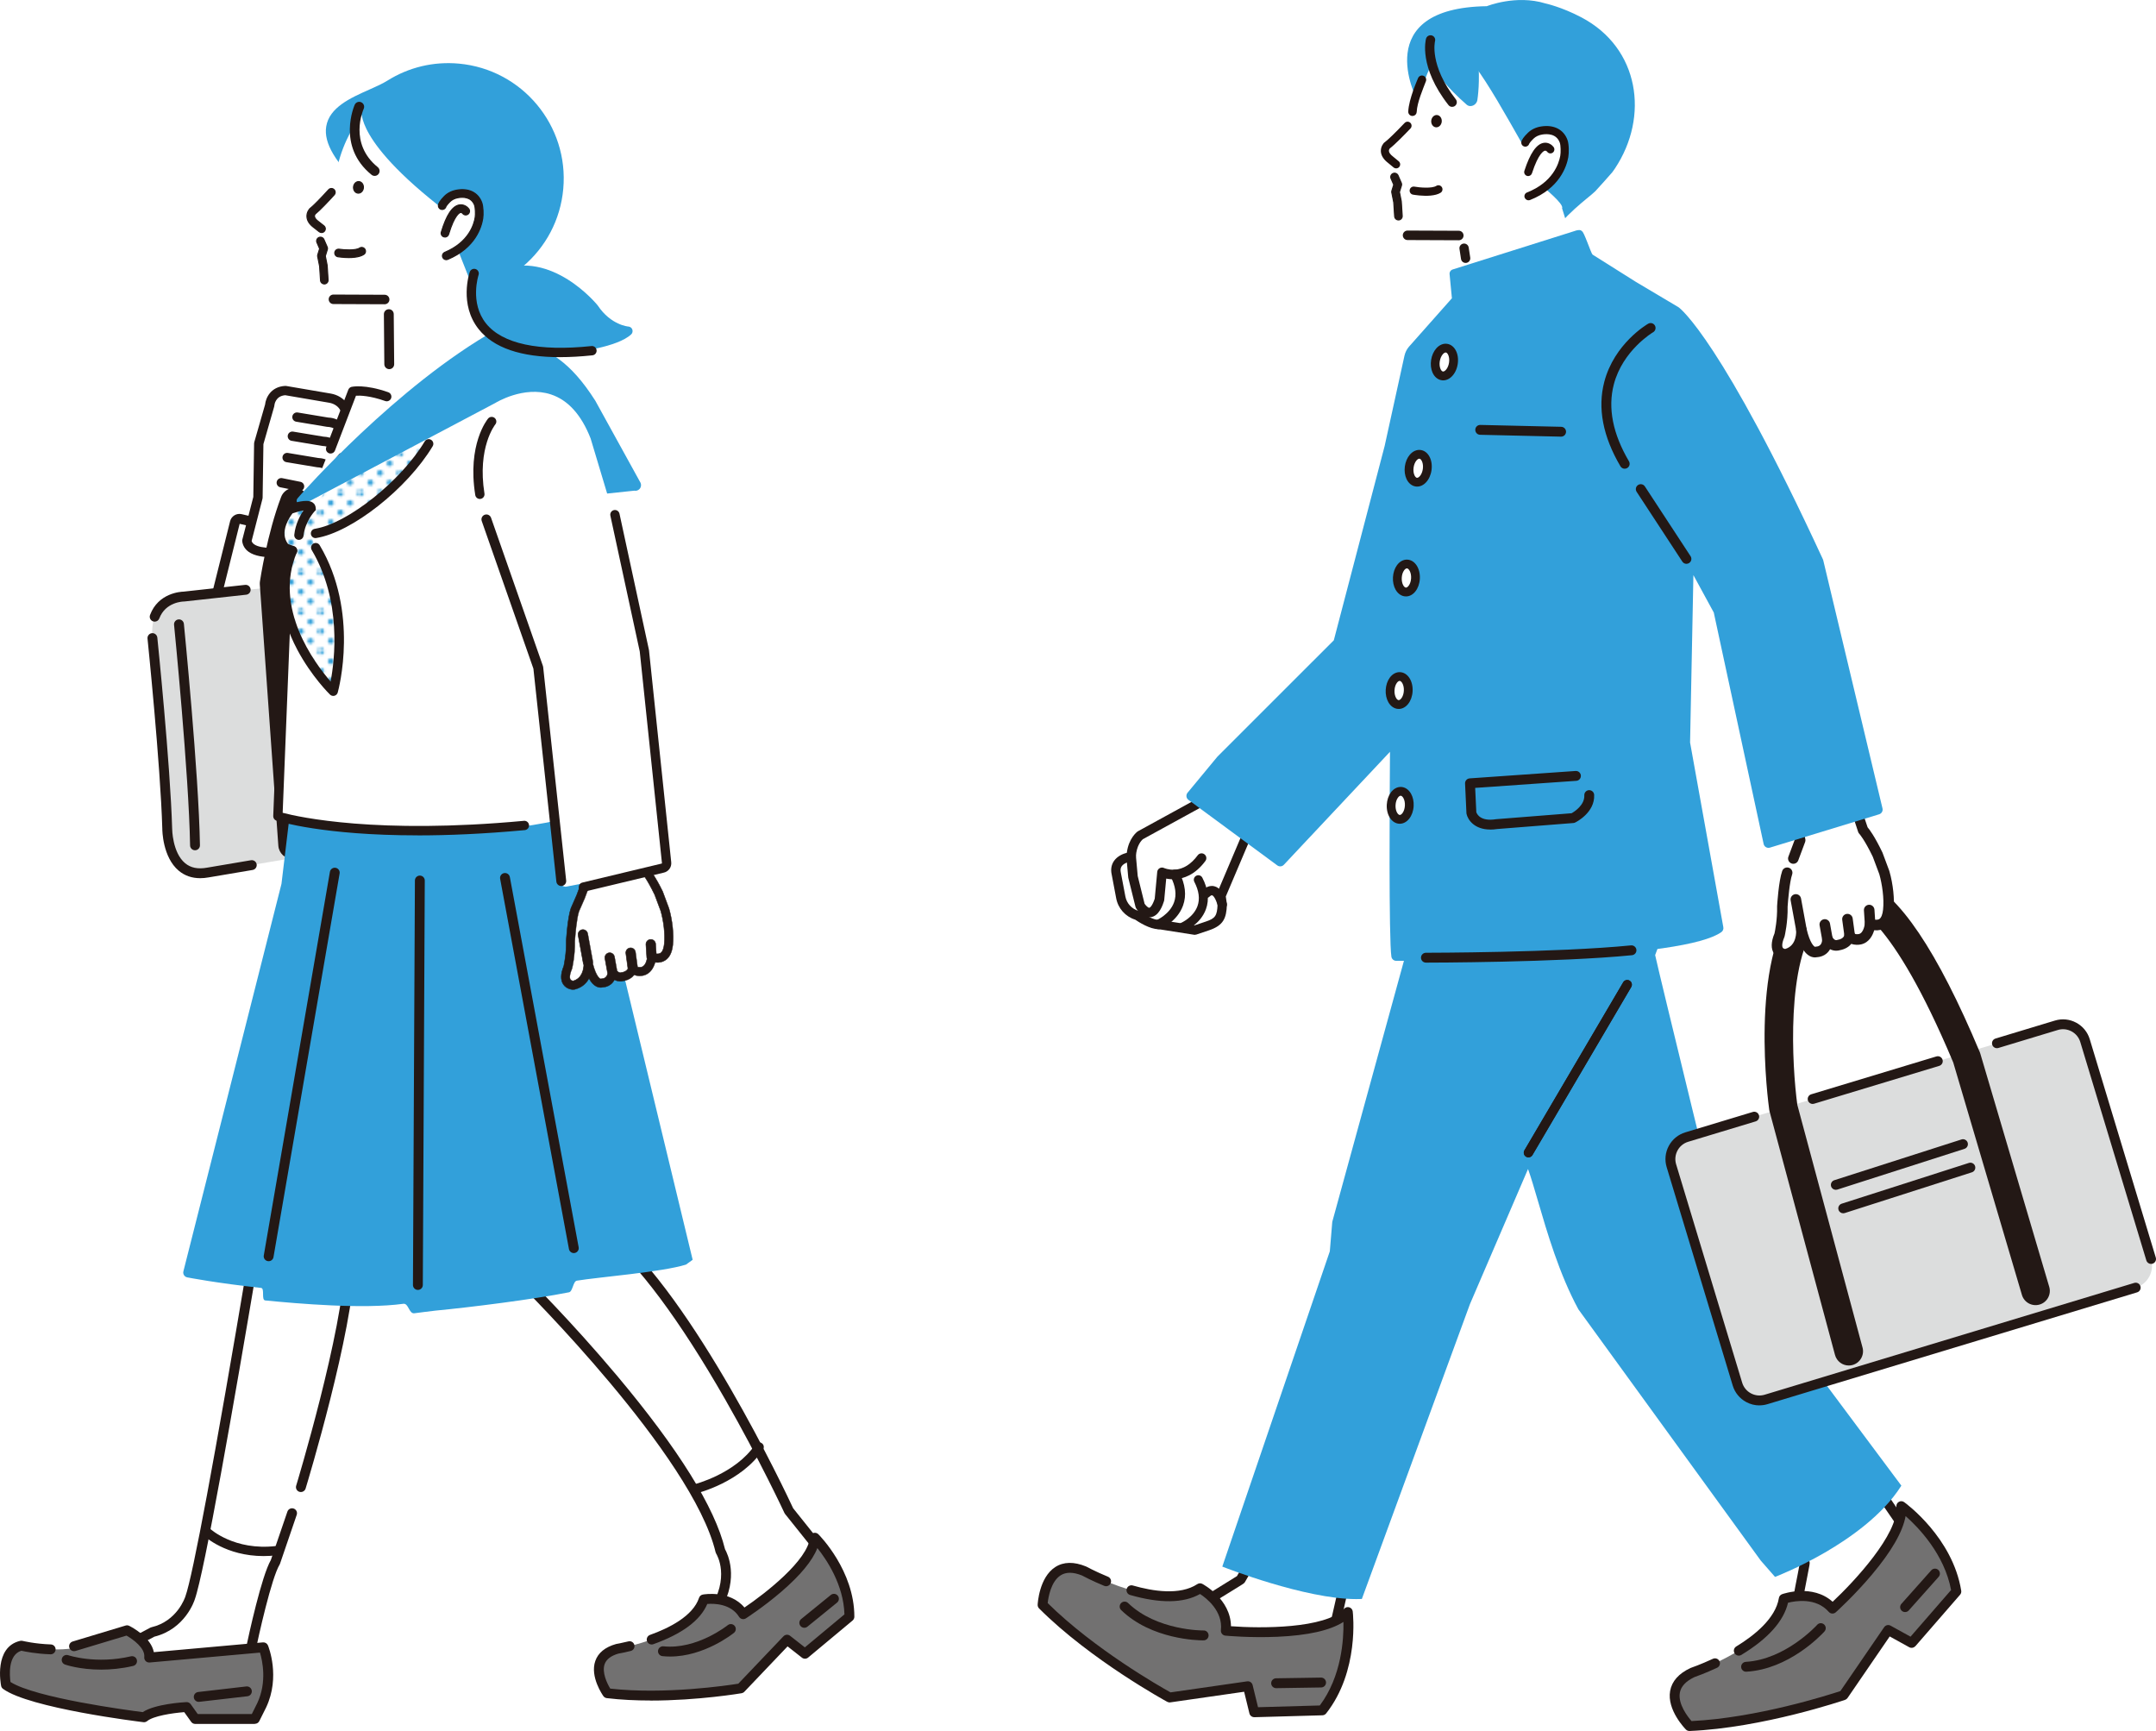 <?xml version="1.0" encoding="UTF-8"?>
<svg id="_レイヤー_2" data-name="レイヤー 2" xmlns="http://www.w3.org/2000/svg" xmlns:xlink="http://www.w3.org/1999/xlink" viewBox="0 0 925.89 743.3">
  <defs>
    <style>
      .cls-1 {
        fill: none;
      }

      .cls-2 {
        fill: #727171;
      }

      .cls-3 {
        fill: #20110d;
      }

      .cls-4 {
        fill: url(#_新規パターンスウォッチ_10);
      }

      .cls-5 {
        fill: #32a0da;
      }

      .cls-6 {
        fill: #9fa0a0;
      }

      .cls-7 {
        fill: #231815;
      }

      .cls-8 {
        fill: #fff;
      }

      .cls-9 {
        fill: #dcdddd;
      }

      .cls-10 {
        fill: #898989;
      }
    </style>
    <pattern id="_新規パターンスウォッチ_10" data-name="新規パターンスウォッチ 10" x="0" y="0" width="16.49" height="16.49" patternTransform="translate(-219.05 789.85)" patternUnits="userSpaceOnUse" viewBox="0 0 16.49 16.49">
      <g>
        <rect class="cls-1" y="0" width="16.49" height="16.49"/>
        <path class="cls-5" d="M16.49,17.73c.68,0,1.24-.55,1.24-1.24s-.55-1.24-1.24-1.24-1.24.55-1.24,1.24.55,1.24,1.24,1.24Z"/>
        <path class="cls-5" d="M8.25,17.73c.68,0,1.24-.55,1.24-1.24s-.55-1.24-1.24-1.24-1.24.55-1.24,1.24.55,1.24,1.24,1.24Z"/>
        <path class="cls-5" d="M0,17.73c.68,0,1.24-.55,1.24-1.24s-.55-1.24-1.24-1.24-1.24.55-1.24,1.24.55,1.24,1.24,1.24Z"/>
        <path class="cls-5" d="M16.49,9.48c.68,0,1.24-.55,1.24-1.24s-.55-1.24-1.24-1.24-1.24.55-1.24,1.24.55,1.24,1.24,1.24Z"/>
        <path class="cls-5" d="M8.25,9.48c.68,0,1.24-.55,1.24-1.24s-.55-1.24-1.24-1.24-1.24.55-1.24,1.24.55,1.24,1.24,1.24Z"/>
        <path class="cls-5" d="M0,9.48c.68,0,1.24-.55,1.24-1.24s-.55-1.24-1.24-1.24-1.24.55-1.24,1.24.55,1.24,1.24,1.24Z"/>
        <path class="cls-5" d="M16.49,1.24c.68,0,1.24-.55,1.24-1.24s-.55-1.24-1.24-1.24-1.24.55-1.24,1.24.55,1.24,1.24,1.24Z"/>
        <path class="cls-5" d="M8.25,1.24c.68,0,1.24-.55,1.24-1.24s-.55-1.24-1.24-1.24-1.24.55-1.24,1.24.55,1.24,1.24,1.24Z"/>
        <path class="cls-5" d="M0,1.24c.68,0,1.24-.55,1.24-1.24S.68-1.24,0-1.24-1.24-.68-1.24,0-.68,1.24,0,1.24Z"/>
        <path class="cls-5" d="M-8.25,1.24c.68,0,1.24-.55,1.24-1.24s-.55-1.24-1.24-1.24-1.24.55-1.24,1.24.55,1.24,1.24,1.24Z"/>
        <path class="cls-5" d="M-8.25,0"/>
        <path class="cls-5" d="M4.12,13.6c.68,0,1.24-.55,1.24-1.24s-.55-1.24-1.24-1.24-1.24.55-1.24,1.24.55,1.24,1.24,1.24Z"/>
        <path class="cls-5" d="M12.37,13.6c.68,0,1.24-.55,1.24-1.24s-.55-1.24-1.24-1.24-1.24.55-1.24,1.24.55,1.24,1.24,1.24Z"/>
        <circle class="cls-5" cx="4.12" cy="4.12" r="1.24"/>
        <circle class="cls-5" cx="12.37" cy="4.12" r="1.24"/>
        <circle class="cls-5" cx="-4.12" cy="4.12" r="1.24" transform="translate(-.43 -.39) rotate(-5.65)"/>
        <path class="cls-5" d="M-4.12,4.12"/>
      </g>
    </pattern>
  </defs>
  <g id="line">
    <g>
      <g>
        <path class="cls-5" d="M638.54,2.65s12.51-5.06,25.12-1.18c0,0,6.93,1.48,15.5,6,24.94,13.15,29.18,42.61,14.38,64.87-.36.55-.74,1.09-1.14,1.62-.38.52-6.87,7.73-7.33,8.18-3.08,3.02-14.09,10.49-19.49,20.3l-12.67-.99-44.59-59.19s-20.31-38.87,30.21-39.6Z"/>
        <path class="cls-8" d="M670.83,89.41c.94-1.82-8.22-9.15-8.32-9.31l-5.65-18.66-3.55-.36c-13.92-24.52-27.9-49.64-34.46-40.05-3.37,4.92-2.64,3.37-5.76,10.24-.23.51-6.53,17.23-6.92,16.83-.33-.35,1.05,3.69-9.09,12.34-.98.83-1.99,2.54-2.17,3.81-.2,1.4-.05,2.45,1.24,3.48.36.29.83.41,1.27.52,1.22.3,3.95,1.46,2.02,5.57,0,0-.81,1.61.04,3.88.34.9.42,1.87.15,2.79-.33,1.15-.57,2.85.14,4.48.48,1.1.84,2.25.97,3.44l.13,1.28c.22,2.12.12,4.28-.41,6.34-.63,2.44-.18,6.27,8.46,6.78l17.54.34c1.21.09,2,1.99,2.92,7.72l1.38,3.67,43.43-14.27h0l-3.38-10.89Z"/>
        <path class="cls-3" d="M594.45,61.25c.06-.05.11-.1.18-.15,1.45-1.07,4.58-4.1,8.59-8.31.66-.69,1.75-.72,2.44-.06.69.66.72,1.75.06,2.44-2.36,2.48-6.65,6.88-8.89,8.59-.13.17-.4.58-.36,1.1.06.72.67,1.53,1.76,2.37l2.44,2.01c.74.61.84,1.7.24,2.43-.29.36-.71.58-1.17.62-.46.04-.91-.09-1.27-.39l-2.36-1.94c-1.95-1.49-2.99-3.14-3.1-4.92-.13-2.21,1.27-3.65,1.43-3.81Z"/>
        <path class="cls-3" d="M614.48,83.97c1.56-.15,3.07-.5,4.18-1.2.82-.51,1.06-1.59.55-2.4-.51-.82-1.59-1.06-2.4-.55-1.88,1.18-7.14.73-9.39.32-.95-.17-1.86.46-2.03,1.41-.17.95.46,1.86,1.41,2.03.58.1,4.27.73,7.68.4Z"/>
        <path class="cls-3" d="M618.83,53.35c-.66,1.27-2.06,1.7-3.13.97-1.06-.73-1.39-2.35-.73-3.61.66-1.27,2.06-1.7,3.13-.97,1.06.73,1.39,2.35.73,3.61Z"/>
        <path class="cls-3" d="M607.11,49.72c-.19.06-.39.08-.6.08-1-.04-1.78-.89-1.74-1.89.23-5.41,4-13.8,4.19-14.31.35-.94,1.4-1.41,2.34-1.06.94.35,1.41,1.4,1.06,2.34-1.25,3.31-3.79,9.17-3.96,13.18-.03.79-.57,1.45-1.29,1.66Z"/>
        <g>
          <path class="cls-8" d="M655.05,61.25s.07-.78,2.31-2.96c1.26-1.22,2.9-1.95,4.63-2.23,2.87-.47,7.73-.31,9.51,4.66.55,1.52.54,4.91.26,6.5-.79,4.44-4.05,12.61-15.36,17.06l-1.35-23.03Z"/>
          <path class="cls-3" d="M654.78,84.91c-.35-.9.09-1.91.99-2.26,11.15-4.38,13.7-12.47,14.28-15.74.26-1.45.21-4.49-.19-5.61-1.41-3.93-5.36-3.9-7.58-3.53-1.49.25-2.77.85-3.7,1.76-1.39,1.35-1.76,2-1.84,2.15-.21.81-.98,1.37-1.84,1.29-.96-.09-1.67-.93-1.58-1.89.09-.96,1.01-2.29,2.84-4.06,1.45-1.41,3.37-2.34,5.56-2.7,5.53-.92,9.81,1.25,11.44,5.79.68,1.91.66,5.59.34,7.4-.68,3.85-3.66,13.35-16.44,18.38-.15.06-.31.1-.47.11-.76.07-1.5-.36-1.79-1.1ZM656.78,61.41h0s0,0,0,0ZM656.78,61.41s0,0,0,0c0,0,0,0,0,0ZM656.78,61.4s0,0,0,0c0,0,0,0,0,0Z"/>
        </g>
        <path class="cls-3" d="M656.43,75.59c.66-.06,1.25-.51,1.47-1.18,2.86-8.8,5.15-9.63,5.58-9.7.52-.09.94.43.96.46.55.77,1.61.93,2.38.38.77-.55.93-1.64.38-2.4-.6-.83-2.16-2.14-4.23-1.82-3.13.49-5.86,4.42-8.33,12.03-.29.9.2,1.87,1.1,2.16.23.08.47.1.69.08Z"/>
        <g>
          <path class="cls-7" d="M600.75,94.43c.86-.1,1.49-.86,1.44-1.73l-.4-6.15c0-.07-.01-.14-.03-.21l-.77-3.88.85-2.76c.12-.37.09-.78-.06-1.13l-1.4-3.21c-.36-.83-1.33-1.21-2.15-.85-.83.36-1.21,1.32-.85,2.15l1.15,2.66-.8,2.58c-.08.26-.09.53-.04.8l.83,4.18.39,6.04c.06.9.84,1.59,1.74,1.53.03,0,.06,0,.09,0Z"/>
          <path class="cls-7" d="M600.56,94.67c-.97,0-1.8-.76-1.86-1.75l-.39-6.04-.83-4.15c-.06-.3-.04-.62.05-.91l.77-2.49-1.12-2.58c-.2-.46-.21-.97-.03-1.43.18-.46.54-.83.99-1.03.94-.41,2.05.02,2.46.97l1.4,3.21c.18.41.2.87.07,1.3l-.84,2.71.76,3.83c.02.08.03.16.03.24l.39,6.15c.06.99-.66,1.86-1.64,1.97-.03,0-.07,0-.1,0-.04,0-.08,0-.12,0ZM598.89,74.6c-.19,0-.38.04-.56.12-.34.15-.61.42-.75.77-.14.35-.13.73.02,1.07l1.15,2.66c.02.05.03.11,0,.16l-.8,2.58c-.07.22-.08.46-.04.69l.83,4.18.39,6.07c.05.77.73,1.36,1.49,1.31h.08s0,0,0,0c.74-.09,1.28-.74,1.23-1.48l-.39-6.15c0-.06-.01-.12-.02-.18l-.77-3.89s0-.08,0-.11l.85-2.76c.1-.32.08-.67-.05-.97l-1.4-3.21c-.23-.53-.75-.84-1.29-.84Z"/>
        </g>
        <path class="cls-7" d="M626.48,103.17h0l-22.02-.09c-1.13,0-2.03-.92-2.03-2.05,0-1.12.92-2.03,2.04-2.03h0l22.02.09c1.13,0,2.03.92,2.03,2.05,0,1.12-.92,2.03-2.04,2.03Z"/>
        <path class="cls-5" d="M611.33,19.95s1.64,10.31,18.53,25c1.65,1.43,4.27.16,4.59-2,.59-3.98,1.09-10.78.08-20.59,0,0-14.18-15.34-23.2-2.41Z"/>
        <g>
          <path class="cls-8" d="M794.53,626.12l-25.31,22.82c-.5.43-.72,1.08-.65,1.72l6.48,20.47c.08.7-3.8,18.42-3.16,18.71.65.29-11.11,17.74-10.53,17.33l40.62-11.27c.11-.08,16.85-35.48,16.94-35.58.62-.67.71-1.71.17-2.49l-21.58-31.37c-.33-.48-.84-.79-1.41-.85-.57-.07-1.15.11-1.57.5Z"/>
          <path class="cls-7" d="M803.39,697.48c-.06.07-.12.11-.18.15-.2.15-.43.26-.67.32l-40.58,11.26c-.72.21-1.52.04-2.08-.49-1.3-1.24-.54-2.44.6-4.25.61-.96,1.46-2.28,2.41-3.76,2.11-3.28,5.91-9.17,6.82-10.96-.06-1.06.2-2.57.59-4.77.45-2.56,1.07-5.7,1.62-8.48.4-2.02.84-4.28.98-5.14l-6.34-20.05c-.04-.13-.07-.25-.08-.39-.16-1.35.34-2.69,1.36-3.57l25.28-22.8c.88-.8,2.06-1.17,3.24-1.03,1.18.14,2.24.78,2.91,1.76l21.57,31.37c1.03,1.5.96,3.45-.13,4.86-.59,1.21-3.68,7.73-6.68,14.04-9.09,19.16-10.17,21.42-10.64,21.94ZM766.01,703.69l34.49-9.57c1.35-2.8,5.93-12.44,9.7-20.39,6.33-13.34,6.86-14.45,7.1-14.75l-21.45-31.18-25.13,22.66,6.35,20.06c.04.13.07.25.08.39.06.52.03.8-1.08,6.43-.72,3.64-2.02,10.26-2.13,11.95.37,1.25.43,1.45-7.49,13.73-.15.23-.29.45-.44.68ZM771.02,691.78s0,0,.01,0c0,0,0,0-.01,0ZM772.75,687.91c.19.09.37.2.53.34-.15-.13-.32-.25-.53-.34ZM772.75,687.91s0,0,0,0c0,0,0,0,0,0ZM795.95,627.7h0s0,0,0,0ZM770.64,650.52s0,0,0,0h0Z"/>
        </g>
        <path class="cls-2" d="M766,686.55s13.16-4.66,20.92,4.2c0,0,30.92-27.78,29.56-44.01,0,0,20.06,14.46,23.65,36.65l-19.19,22.09-10.07-5.56-19.19,28.01s-34.75,11.96-66.17,13.25c0,0-15.12-15.26,1.33-22.99,0,0,35.98-12.16,39.15-31.65Z"/>
        <path class="cls-7" d="M783.4,700.69c-1.55,1.69-15.32,16.11-33.43,17.15-1.17.07-2.17-.83-2.24-1.99-.07-1.17.83-2.17,1.99-2.24,17.11-.99,30.55-15.76,30.65-15.89.74-.88,2.12-.95,2.99-.16.87.78.94,2.12.16,2.99-.02.02-.07.07-.13.14Z"/>
        <path class="cls-7" d="M819.69,691.55c-.78.85-2.1.92-2.97.15-.87-.78-.95-2.12-.17-2.99l12.84-14.42c.76-.87,2.12-.95,2.99-.17.87.78.95,2.12.17,2.99l-12.84,14.42s-.02.02-.02.03Z"/>
        <path class="cls-7" d="M822.49,706.91c-.66.72-1.73.89-2.58.42l-8.38-4.63-18.1,26.42c-.26.38-.63.66-1.06.81-.35.12-35.41,12.07-66.77,13.37-.6.03-1.17-.2-1.59-.63-.34-.34-8.22-8.41-6.78-16.56.74-4.16,3.67-7.47,8.72-9.84.07-.03.15-.06.22-.09.04-.01,4.07-1.39,9.44-3.88,1.06-.49,2.32-.03,2.82,1.03.49,1.06.03,2.32-1.03,2.82-5.14,2.39-9.02,3.76-9.75,4.02-3.66,1.74-5.76,3.99-6.24,6.69-.87,4.88,3.38,10.31,5.01,12.18,28.15-1.36,59.06-11.27,63.93-12.88l18.79-27.43c.62-.9,1.82-1.19,2.77-.66l8.57,4.73,17.41-20.03c-2.87-15.39-14.03-26.89-19.53-31.76-1.21,6.73-6.07,15.18-14.5,25.19-7.57,8.98-15.17,15.84-15.49,16.13-.42.38-.98.57-1.54.54-.57-.03-1.09-.29-1.47-.72-5.48-6.26-14.38-4.71-17.5-3.92-1.84,7.9-8.58,15.43-20.04,22.4-1,.61-2.3.29-2.91-.71s-.29-2.3.71-2.91c7.56-4.6,16.88-11.94,18.32-20.8.12-.76.65-1.4,1.38-1.66.56-.2,13.06-4.49,21.7,3.26,9.18-8.58,28.36-29.13,27.37-40.89-.07-.82.35-1.61,1.07-2.02.72-.41,1.61-.36,2.28.13.85.61,20.81,15.24,24.5,38.03.1.62-.08,1.25-.49,1.73l-19.19,22.09s-.03.03-.04.05Z"/>
        <g>
          <path class="cls-8" d="M579.16,662.11l-33.93-3.18c-.66-.07-1.28.2-1.71.69l-10.69,18.62c-.46.54-16.13,9.67-15.91,10.34.23.67-20.58,3.83-19.88,3.98l35.79,22.27c.14.03,37.52-11.61,37.66-11.61.91,0,1.74-.63,1.95-1.56l8.48-37.11c.13-.56,0-1.15-.33-1.62-.34-.47-.86-.77-1.44-.82Z"/>
          <path class="cls-7" d="M582.31,661.68c-.7-.96-1.77-1.58-2.96-1.69l-33.9-3.18c-1.34-.15-2.66.38-3.55,1.42-.09.1-.16.21-.23.32l-10.46,18.24-11.79,7.31c-1.88,1.21-3.17,2.03-3.91,2.79-1.94.54-8.84,1.73-12.68,2.4-1.73.3-3.28.57-4.4.77-2.11.39-3.51.64-3.54,2.43-.01.78.41,1.48,1.05,1.86l35.76,22.25c.21.13.45.23.69.28.07.02.14.03.23.03.7,0,3.09-.74,23.35-7.02,6.68-2.07,13.57-4.2,14.86-4.59,1.78-.15,3.26-1.42,3.67-3.19l8.48-37.11c.26-1.16.02-2.37-.68-3.34ZM519.04,688.52c0-.21-.04-.42-.11-.62.07.21.1.42.11.62ZM570.39,701.1c-.39.03-1.56.39-15.66,4.76-8.41,2.6-18.6,5.76-21.58,6.66l-30.39-18.91c.27-.05.54-.09.8-.14,14.4-2.49,14.52-2.66,15.18-3.78,1.31-1.07,7.07-4.59,10.24-6.52,4.89-2.99,5.12-3.16,5.46-3.55.09-.1.16-.21.23-.32l10.47-18.25,33.69,3.16-8.43,36.9Z"/>
        </g>
        <path class="cls-2" d="M515.37,682s12.34,6.53,11.07,18.24c0,0,41.38,3.95,52.4-8.03,0,0,2.93,24.55-10.97,42.22l-29.25.82-2.72-11.17-33.61,4.84s-32.32-17.49-54.54-39.73c0,0,1-21.46,17.82-14.58,0,0,33.31,18.26,49.79,7.4Z"/>
        <path class="cls-7" d="M516.74,704.39c-2.29,0-22.22-.37-35.25-13-.84-.81-.86-2.16-.05-3,.81-.84,2.16-.86,3-.05,12.31,11.93,32.28,11.82,32.44,11.8,1.15-.06,2.13.92,2.15,2.09.01,1.17-.92,2.13-2.09,2.15-.03,0-.1,0-.19,0Z"/>
        <path class="cls-7" d="M548.03,724.91c-1.15,0-2.1-.93-2.12-2.09-.02-1.17.91-2.13,2.09-2.15l19.31-.3c1.15-.03,2.13.92,2.15,2.09.02,1.17-.91,2.13-2.09,2.15l-19.31.3h-.03Z"/>
        <path class="cls-5" d="M742.04,538.07c-1.11-3.51-29.4-119.37-31.24-127.95,6.25-15.82,7.17-33.74,7.16-43.04,0-2.76-.17-5.56-.5-8.32l-3.61-30.32c-.16-1.3-1.3-2.31-2.63-2.31h-.05l-104.18,3.18c-.71.02-1.4.34-1.87.87-.48.53-.72,1.25-.66,1.96l4.73,57.6-36.99,134.71c-.04.15-.07.31-.08.47l-1.03,12.39-46.02,134.94-.15.45.44.18c.36.14,35.07,13.78,57.07,13.78.71,0,1.4-.01,2.08-.04h.33s46.41-126.59,46.41-126.59l24.96-58.05c1.3,3.63,2.7,8.4,4.29,13.84,3.86,13.22,9.14,31.33,17.34,46.42l78.3,107.87,6.14,7.02.33-.12c.1-.04,9.74-3.75,21.12-10.35,10.52-6.1,24.71-15.98,32.62-28.43l.18-.29-74.49-99.89Z"/>
        <path class="cls-7" d="M656.38,496.98c-.34,0-.69-.09-1.01-.28-.95-.56-1.27-1.79-.71-2.74l42.42-72.16c.56-.95,1.79-1.27,2.74-.71.95.56,1.27,1.79.71,2.74l-42.42,72.16c-.37.63-1.04.99-1.73.99Z"/>
        <path class="cls-7" d="M538.62,737.37c-.97,0-1.83-.67-2.06-1.62l-2.27-9.3-31.7,4.56c-.45.07-.91-.02-1.31-.23-.33-.18-32.85-17.89-55.04-40.1-.42-.42-.65-1-.62-1.6.02-.48.62-11.74,7.6-16.2,3.56-2.27,7.98-2.35,13.14-.24.07.03.15.06.22.1.04.02,3.77,2.06,9.25,4.32,1.08.45,1.6,1.69,1.15,2.77-.45,1.08-1.69,1.59-2.77,1.15-5.24-2.16-8.87-4.09-9.56-4.46-3.76-1.52-6.84-1.54-9.15-.07-4.19,2.66-5.3,9.47-5.57,11.93,20.06,19.8,48.27,35.85,52.75,38.34l32.9-4.74c1.08-.16,2.1.53,2.36,1.6l2.32,9.51,26.53-.75c9.38-12.53,10.3-28.53,10.15-35.87-5.78,3.66-15.28,5.8-28.36,6.37-11.74.51-21.93-.44-22.36-.49-.56-.05-1.08-.33-1.44-.77-.36-.44-.52-1-.46-1.57.9-8.27-6.27-13.78-8.96-15.54-7.06,3.99-17.16,4.13-30.05.42-1.12-.32-1.77-1.5-1.45-2.62.32-1.12,1.5-1.77,2.62-1.45,8.51,2.45,20.22,4.34,27.71-.59.65-.42,1.47-.47,2.16-.1.52.28,12.15,6.57,12.29,18.18,12.53.95,40.64,1.16,48.63-7.53.56-.61,1.42-.84,2.21-.58.79.25,1.35.94,1.45,1.77.12,1.04,2.87,25.63-11.41,43.78-.39.49-.98.79-1.61.81l-29.25.82s-.04,0-.06,0Z"/>
        <path class="cls-7" d="M656.38,496.98c-.34,0-.69-.09-1.01-.28-.95-.56-1.27-1.79-.71-2.74l42.42-72.16c.56-.95,1.79-1.27,2.74-.71.95.56,1.27,1.79.71,2.74l-42.42,72.16c-.37.63-1.04.99-1.73.99Z"/>
        <path class="cls-9" d="M917.18,552.94l-158.72,48.01c-5.22,1.58-10.73-1.37-12.31-6.59l-28.36-93.76c-1.58-5.22,1.37-10.73,6.59-12.31l158.72-48.01c5.22-1.58,10.73,1.37,12.31,6.59l28.36,93.76c1.58,5.22-1.37,10.73-6.59,12.31Z"/>
        <path class="cls-7" d="M778.44,474.05c-.91,0-1.75-.59-2.03-1.51-.34-1.12.29-2.3,1.41-2.64l53.76-16.26c1.12-.34,2.3.29,2.64,1.41.34,1.12-.29,2.3-1.41,2.64l-53.76,16.26c-.2.06-.41.09-.61.09Z"/>
        <path class="cls-7" d="M755.58,603.49c-1.95,0-3.88-.48-5.65-1.43-2.82-1.51-4.89-4.03-5.82-7.1l-28.36-93.76c-.93-3.07-.61-6.31.91-9.14,1.51-2.82,4.03-4.89,7.1-5.82l28.98-8.76c1.12-.34,2.3.29,2.64,1.41.34,1.12-.29,2.3-1.41,2.64l-28.98,8.76c-1.98.6-3.62,1.94-4.59,3.76-.98,1.83-1.19,3.93-.59,5.91l28.36,93.76c.6,1.98,1.94,3.62,3.76,4.59,1.83.98,3.93,1.19,5.91.59l158.72-48.01c1.12-.34,2.3.29,2.64,1.41.34,1.12-.29,2.3-1.41,2.64l-158.72,48.01c-1.15.35-2.32.52-3.49.52Z"/>
        <path class="cls-7" d="M923.77,542.74c-.91,0-1.75-.59-2.03-1.51l-28.36-93.76c-.6-1.98-1.94-3.62-3.76-4.59-1.83-.98-3.92-1.19-5.91-.59l-25.52,7.72c-1.12.34-2.3-.29-2.64-1.41-.34-1.12.29-2.3,1.41-2.64l25.52-7.72c3.07-.93,6.31-.61,9.14.91,2.82,1.51,4.89,4.03,5.82,7.1l28.36,93.76c.34,1.12-.29,2.3-1.41,2.64-.2.06-.41.09-.61.09Z"/>
        <path class="cls-7" d="M793.95,586.36c-2.7,0-5.17-1.8-5.91-4.53l-28.1-104.57c-.07-.24-.11-.49-.15-.74-.37-2.61-8.73-64.15,11.75-88.68,5.37-6.43,12.18-9.96,20.25-10.49,1.79-.47,4.76-.73,8.69.71,14.77,5.43,31.51,30.25,49.75,73.77.09.21.16.42.22.63l29.59,100.12c.96,3.24-.89,6.65-4.13,7.6-3.24.96-6.65-.89-7.6-4.13l-29.49-99.8c-26.79-63.8-42.57-66.9-43.98-67.03-.55.18-1.12.29-1.7.31-4.91.2-8.9,2.21-12.2,6.15-14.03,16.81-11.35,62.18-9.08,78.77l28,104.2c.88,3.26-1.06,6.62-4.32,7.5-.53.14-1.07.21-1.59.21ZM795.62,388.89s0,0,0,0t0,0ZM795.63,388.89s0,0,0,0c0,0,0,0,0,0ZM795.64,388.88s0,0,0,0c0,0,0,0,0,0ZM795.65,388.88s0,0,0,0c0,0,0,0,0,0ZM795.66,388.87s0,0,0,0c0,0,0,0,0,0ZM795.67,388.87s0,0,0,0c0,0,0,0,0,0Z"/>
        <g>
          <g>
            <path class="cls-8" d="M809.25,374.72l-2.88-7.71c-4-8.29-6.23-10.51-6.23-10.51l-8.42-24.83-22.7,6.7,4.09,22.43-2.94,7.87-2.67,6.1c-1.43,4.1-2.06,14.5-2.06,14.5.15,6.46-1.22,12.26-1.22,12.26-3.51,8.35,2.63,8.27,2.63,8.27,7.45-1.75,6.77-10.48,6.77-10.48,2.59,11.02,6.32,9.46,6.32,9.46,5.09-.17,4.84-5.58,4.84-5.58,1.89,3.66,4.73,2.65,4.73,2.65,4.61-.74,4.82-4.21,4.82-4.21.93,2.52,4.5,1.68,4.5,1.68,3.89-.91,4.29-6.48,4.29-6.48,3.66,1.02,7.13.51,7.84-5.94.54-4.92-.33-11.41-1.7-16.17Z"/>
            <g>
              <path class="cls-7" d="M781.55,410.46c-.42.1-.85.16-1.3.19h0c-.71.17-1.72.13-2.76-.4-1.32-.67-2.46-1.95-3.45-3.87-1.22,2.36-3.32,4.46-6.77,5.27-.13.03-.27.05-.41.05-.31,0-3.1-.03-4.68-2.38-1.32-1.97-1.25-4.78.22-8.35.2-.91,1.27-6.05,1.14-11.64,0-.05,0-.11,0-.16.03-.44.67-10.72,2.17-15.01.34-.98,1.42-1.5,2.4-1.16.98.34,1.5,1.42,1.16,2.4-1.09,3.13-1.78,11.03-1.96,13.92.14,6.59-1.22,12.41-1.28,12.65-.02.1-.06.2-.1.3-1.37,3.25-.91,4.53-.65,4.93.34.53,1.03.67,1.36.71,5.54-1.5,5.09-8.15,5.07-8.43-.08-.98.61-1.86,1.59-2.01.97-.15,1.9.47,2.13,1.43,1.51,6.41,3.25,7.74,3.75,8-.05-.03.06.13.01.15.21-.09.44-.14.66-.14,2.9-.09,3.05-2.8,3.02-3.63-.03-.88.56-1.67,1.41-1.89.89-.22,1.75.17,2.15.95,1.01,1.96,2.15,1.82,2.47,1.72.11-.04.17-.05.28-.07,3.09-.49,3.24-2.44,3.24-2.46.05-.89.73-1.62,1.61-1.75.88-.13,1.73.37,2.04,1.21.32.88,2.29.5,2.31.5,2.43-.57,2.83-4.74,2.83-4.78.04-.56.34-1.08.8-1.4.46-.32,1.04-.43,1.59-.27,1.72.48,2.94.45,3.72-.08,1.13-.77,1.57-2.74,1.74-4.26.53-4.85-.43-11.2-1.62-15.38l-2.83-7.56c-3.71-7.67-5.82-9.9-5.84-9.92-.16-.16-.3-.37-.39-.57l-7.76-23.3-19.61,5.79,3.95,20.88c.03.28-.01.57-.11.84l-2.94,7.87c-.36.98-1.45,1.47-2.43,1.11-.98-.36-1.47-1.45-1.11-2.43l2.79-7.47-4.05-22c-.08-.9.48-1.73,1.34-1.98l22.7-6.7c.92-.27,1.89.18,2.26,1.06l8.29,24.54c.76.88,2.94,3.71,6.32,10.72.02.05.05.1.07.16l2.88,7.71s.03.09.05.14c1.59,5.53,2.29,12.16,1.77,16.9-.37,3.41-1.48,5.69-3.37,6.97-1.32.89-2.91,1.22-4.83.99-.57,2.15-1.97,5.29-5.36,6.09-1.06.25-2.8.33-4.28-.31-.95,1.25-2.53,2.41-5.03,2.85-.98.29-2.59.32-4.14-.6-.26.53-.61,1.06-1.06,1.55-.84.91-1.93,1.53-3.2,1.83Z"/>
              <path class="cls-7" d="M766.84,412.06c-.44,0-3.32-.1-4.97-2.55-1.4-2.08-1.34-5.01.19-8.71.19-.9,1.24-5.96,1.11-11.49,0-.06,0-.13,0-.19.03-.44.65-10.73,2.19-15.11.2-.57.61-1.03,1.15-1.29.55-.26,1.16-.29,1.73-.1.57.2,1.03.61,1.29,1.15.26.54.3,1.16.1,1.73-1.07,3.08-1.76,11.02-1.94,13.82.14,6.63-1.23,12.47-1.29,12.72-.03.12-.07.24-.11.35-1.33,3.17-.86,4.31-.68,4.58.24.37.75.49,1.02.53,5.16-1.46,4.74-7.75,4.72-8.02-.09-1.17.75-2.23,1.91-2.41,1.16-.18,2.28.57,2.55,1.72,1.51,6.41,3.23,7.58,3.55,7.75.02,0,.03.02.04.02.15-.04.3-.06.45-.06,2.48-.08,2.69-2.29,2.66-3.24-.03-1.05.68-2,1.69-2.27,1.05-.27,2.09.2,2.58,1.15.91,1.77,1.85,1.59,2.02,1.53.12-.04.19-.06.33-.08,2.74-.44,2.92-2.05,2.92-2.12.06-1.05.87-1.94,1.93-2.1,1.06-.15,2.08.46,2.45,1.45.15.41,1.3.37,1.88.26,2.12-.5,2.53-4.41,2.53-4.45.05-.67.4-1.28.96-1.67.56-.39,1.25-.51,1.91-.33,1.6.45,2.72.44,3.4-.02.79-.54,1.35-1.95,1.57-3.99.53-4.79-.43-11.1-1.61-15.23l-2.82-7.53c-3.63-7.5-5.74-9.77-5.76-9.8-.19-.2-.35-.44-.46-.68l-7.62-22.99-19,5.61,3.92,20.57c.03.34-.01.69-.13,1l-2.94,7.87c-.21.57-.63,1.02-1.18,1.27-.55.25-1.17.27-1.73.06-1.17-.44-1.77-1.74-1.33-2.91l2.76-7.38-4.04-21.91c-.1-1.07.58-2.08,1.61-2.38l22.7-6.7c1.1-.33,2.26.22,2.72,1.27l8.27,24.49c.82.95,3,3.84,6.34,10.76.03.06.06.12.08.19l2.88,7.72c.02.05.04.11.05.16,1.61,5.57,2.3,12.26,1.78,17.05-.39,3.52-1.55,5.89-3.54,7.24-1.33.9-2.89,1.25-4.77,1.09-.59,2.04-2.07,5.23-5.56,6.05-1.11.26-2.77.33-4.25-.22-.87,1.05-2.43,2.3-5.08,2.76-.46.14-2.15.51-4.05-.45-.27.47-.58.9-.94,1.29-.89.97-2.03,1.62-3.39,1.94h0c-.44.1-.9.17-1.36.2-.89.21-1.98.05-2.96-.45-1.25-.64-2.33-1.76-3.28-3.43-1.49,2.5-3.78,4.17-6.68,4.85-.16.04-.32.06-.49.06h-.03ZM767.5,373.26c-.22,0-.45.05-.65.15-.36.18-.64.48-.77.86-1.5,4.29-2.14,14.8-2.15,14.91,0,.04,0,.09,0,.13.13,5.61-.94,10.75-1.15,11.73-1.44,3.51-1.53,6.2-.28,8.06,1.46,2.17,4.07,2.22,4.36,2.21.11,0,.22-.01.33-.04,2.94-.69,5.13-2.4,6.52-5.07.06-.12.19-.2.34-.2h0c.14,0,.27.08.34.21.94,1.83,2.04,3.08,3.28,3.71,1.16.6,2.14.46,2.51.37.49-.04.91-.1,1.3-.19,1.21-.28,2.22-.86,3.01-1.72.39-.42.73-.92,1-1.46.05-.09.13-.16.23-.19.1-.03.21-.02.3.04,1.41.83,2.91.84,3.84.56,2.65-.46,4.09-1.73,4.83-2.71.1-.14.29-.19.45-.12,1.37.59,2.99.54,4.05.29,3.12-.73,4.49-3.57,5.09-5.82.05-.18.21-.3.41-.28,1.83.21,3.33-.09,4.58-.93,1.8-1.22,2.85-3.41,3.21-6.7.52-4.7-.17-11.27-1.75-16.75l-.03-.11-2.88-7.72s-.03-.08-.06-.13c-3.35-6.95-5.5-9.76-6.27-10.64-.03-.03-.05-.06-.06-.1l-8.29-24.54c-.3-.7-1.08-1.07-1.81-.85l-22.71,6.7c-.69.2-1.14.87-1.07,1.59l4.05,22c0,.06,0,.11-.02.17l-2.79,7.47c-.29.78.11,1.65.89,1.94.38.14.79.12,1.15-.04.37-.17.65-.47.79-.84l2.94-7.87c.08-.21.11-.44.09-.67l-3.95-20.88c-.02-.18.1-.35.27-.4l19.62-5.79c.18-.05.38.04.45.21l7.76,23.3c.07.16.18.33.31.46.09.09,2.2,2.35,5.9,10.02l2.84,7.6c1.21,4.23,2.18,10.65,1.64,15.55-.18,1.6-.65,3.68-1.9,4.53-.88.6-2.2.64-4.03.13-.43-.12-.9-.04-1.27.22-.37.26-.6.67-.64,1.12-.02.19-.47,4.5-3.12,5.12-.1.02-2.31.47-2.75-.73-.25-.66-.93-1.07-1.63-.97-.7.11-1.24.69-1.28,1.4,0,.02-.16,2.27-3.56,2.81-.09.01-.13.02-.21.05-.3.09-1.74.4-2.93-1.9-.32-.63-1.01-.94-1.72-.76-.67.17-1.15.81-1.12,1.51.06,1.89-.8,3.93-3.39,4.02-.18,0-.36.04-.53.12-.2.08-.41-.01-.49-.2,0-.02-.02-.05-.02-.07-.78-.52-2.38-2.26-3.76-8.14-.18-.76-.93-1.26-1.7-1.15-.77.12-1.33.83-1.27,1.61.02.3.49,7.25-5.34,8.83-.05.01-.09.02-.14.01-.43-.05-1.21-.24-1.63-.88-.36-.56-.77-1.99.62-5.28.03-.08.06-.15.08-.24.06-.24,1.41-5.99,1.27-12.56,0-.13.65-10.25,1.98-14.05.13-.38.11-.79-.06-1.15-.17-.36-.48-.64-.86-.77-.16-.06-.33-.09-.5-.09ZM781.55,410.46h0,0Z"/>
            </g>
          </g>
          <g>
            <path class="cls-7" d="M774.04,401.15s-.06.01-.09.02c-1.02.19-2.01-.49-2.19-1.52l-2.4-13.11c-.19-1.02.5-2,1.52-2.19,1.02-.19,2.01.49,2.19,1.52l2.4,13.11c.18.99-.45,1.95-1.42,2.17Z"/>
            <path class="cls-7" d="M773.61,401.58c-.45,0-.9-.14-1.28-.4-.5-.34-.83-.86-.94-1.45l-2.4-13.11c-.22-1.22.59-2.4,1.82-2.63,1.24-.23,2.41.59,2.64,1.82l2.4,13.11c.22,1.19-.53,2.33-1.71,2.61h0l-.12.02c-.14.02-.27.04-.41.04ZM773.88,400.8l.16.35-.09-.37c.78-.18,1.28-.95,1.14-1.74l-2.4-13.11c-.15-.82-.95-1.36-1.75-1.21-.81.16-1.36.94-1.21,1.75l2.4,13.11c.07.4.29.74.63.97.33.23.73.31,1.13.24Z"/>
          </g>
          <g>
            <path class="cls-7" d="M785.21,405.03s-.07.01-.1.02c-1.02.18-2-.5-2.19-1.52l-1.12-6.23c-.18-1.02.5-2,1.52-2.19,1.02-.18,2,.5,2.19,1.52l1.12,6.23c.18.99-.45,1.94-1.42,2.17Z"/>
            <path class="cls-7" d="M784.77,405.46c-.46,0-.9-.14-1.29-.41-.5-.34-.83-.86-.94-1.46l-1.12-6.23c-.22-1.22.6-2.4,1.83-2.63,1.22-.22,2.41.6,2.63,1.83l1.12,6.23c.21,1.19-.54,2.33-1.71,2.6,0,0,0,0,0,0l-.11.02c-.14.02-.27.04-.41.04ZM785.05,404.68l.17.35-.09-.37c.78-.18,1.28-.94,1.14-1.73l-1.12-6.23c-.15-.82-.93-1.36-1.75-1.22-.82.15-1.36.94-1.22,1.75l1.12,6.23c.07.4.29.74.62.97.33.23.73.31,1.13.25Z"/>
          </g>
          <g>
            <path class="cls-7" d="M794.76,403.47c-.06.01-.12.02-.18.03-1.03.14-1.98-.58-2.12-1.61l-.95-6.96c-.14-1.03.58-1.99,1.61-2.12,1.03-.14,1.98.58,2.12,1.61l.95,6.96c.13.97-.5,1.87-1.43,2.09Z"/>
            <path class="cls-7" d="M794.32,403.9c-.49,0-.96-.16-1.36-.46-.48-.37-.79-.9-.87-1.5l-.95-6.96c-.08-.6.07-1.2.44-1.68.37-.48.9-.79,1.5-.87,1.23-.16,2.38.7,2.55,1.94l.95,6.96c.16,1.16-.58,2.24-1.72,2.51h0c-.07.02-.14.03-.22.04-.1.01-.21.02-.31.02ZM794.76,403.47h0,0ZM793.38,393.17c-.07,0-.14,0-.21.01-.4.05-.75.26-.99.57-.24.32-.35.72-.29,1.12l.95,6.96c.06.4.26.75.58,1,.32.24.72.35,1.12.29.05,0,.1-.02.14-.03.76-.18,1.25-.9,1.15-1.67l-.95-6.96c-.05-.4-.26-.75-.58-1-.26-.2-.58-.31-.91-.31Z"/>
          </g>
          <g>
            <path class="cls-7" d="M803.55,398.67c-.1.02-.2.04-.31.05-1.04.07-1.94-.72-2-1.76l-.4-6.06c-.07-1.04.72-1.93,1.76-2,1.04-.07,1.94.72,2,1.76l.4,6.06c.06.93-.57,1.75-1.45,1.96Z"/>
            <path class="cls-7" d="M803.12,399.1c-1.18,0-2.18-.92-2.26-2.12l-.4-6.06c-.08-1.24.86-2.32,2.11-2.41,1.23-.08,2.32.86,2.41,2.11l.4,6.06c.07,1.11-.66,2.1-1.74,2.35-.12.03-.24.05-.37.06-.05,0-.1,0-.15,0ZM802.72,389.27s-.07,0-.1,0c-.83.06-1.46.77-1.41,1.6l.4,6.06c.03.4.21.77.51,1.04.3.27.68.39,1.09.37.08,0,.17-.02.25-.04h0c.72-.17,1.21-.83,1.16-1.57l-.4-6.06c-.05-.8-.72-1.41-1.5-1.41Z"/>
          </g>
        </g>
        <g>
          <path class="cls-8" d="M527.55,334.48l-8.41,8.07-29.47,16.15s-3.61,2.63-3.88,9.16c0,0-7.84.84-6.4,7.26l1.93,10.21c.7,3.72,3.45,6.72,7.09,7.75h0s5.75,4.1,9.16,3.88l15.59,2.45,5.37-1.8c5.11-1.71,6.16-3.83,6.36-9.21l-.53-3.71,10.64-25.07,12.8-14.07-20.25-11.07Z"/>
          <path class="cls-7" d="M513.15,401.42c-.1,0-.21,0-.31-.02l-15.4-2.42c-3.61.07-8.6-3.15-9.93-4.07-4.23-1.33-7.34-4.83-8.17-9.2l-1.93-10.21c-.49-2.18-.13-4.24,1.05-5.89,1.47-2.05,3.85-3,5.45-3.42.79-6.28,4.41-8.99,4.57-9.11.07-.05.14-.1.22-.14l29.24-16.03,8.22-7.89c.63-.6,1.58-.73,2.35-.31l20.25,11.07c.54.29.91.82,1.01,1.43.1.61-.08,1.22-.49,1.68l-12.57,13.82-10.29,24.24.45,3.16c.02.12.02.24.02.36-.22,5.79-1.43,8.92-7.73,11.03l-5.37,1.8c-.21.07-.42.1-.64.1ZM497.56,394.97c.1,0,.21,0,.31.02l15.11,2.37,4.91-1.65c3.98-1.33,4.8-2.49,4.99-7.21l-.5-3.53c-.05-.36,0-.73.14-1.07l10.64-25.07c.09-.21.21-.4.36-.56l11.09-12.19-16.73-9.15-7.35,7.06c-.13.12-.27.23-.42.31l-29.32,16.07c-.44.38-2.78,2.61-2.99,7.57-.04.99-.8,1.8-1.79,1.91-.84.1-3.26.66-4.29,2.1-.5.71-.63,1.6-.38,2.73l1.95,10.27c.57,2.99,2.74,5.36,5.66,6.19.22.06.43.16.62.3,2.15,1.53,6.02,3.66,7.87,3.52.04,0,.08,0,.13,0ZM519.14,342.56h0,0Z"/>
        </g>
        <path class="cls-7" d="M491.7,393.53c-2.2-.93-3.64-3.24-3.84-3.58-.1-.17-.18-.36-.23-.56l-3.07-12.38c-.03-.1-.04-.21-.05-.31l-.77-8.64c-.1-1.13.73-2.13,1.86-2.23,1.13-.1,2.13.73,2.23,1.86l.76,8.48,2.95,11.9c.59.87,1.57,1.79,2.04,1.73.3-.04,1.3-.81,2.32-3.91l1.07-11.5c.06-.67.45-1.27,1.04-1.6.59-.33,1.3-.35,1.9-.06,0,0,1.9.87,4.55.71,3.71-.23,7.04-2.31,9.9-6.18.67-.91,1.96-1.11,2.87-.43.91.67,1.11,1.96.43,2.87-4.5,6.09-9.52,7.62-12.94,7.83-1.51.1-2.83-.05-3.89-.26l-.86,9.22c-.01.15-.04.29-.09.44-.52,1.61-2.09,6.52-5.83,6.94-.85.1-1.64-.06-2.35-.36Z"/>
        <path class="cls-7" d="M496.76,398.86c-.47-.2-.87-.58-1.09-1.09-.44-1.04.04-2.24,1.08-2.69.08-.03,5.61-2.48,7.45-7.65,1.15-3.22.66-6.92-1.45-11-.52-1.01-.13-2.25.88-2.77,1.01-.52,2.25-.13,2.77.88,2.66,5.15,3.22,9.96,1.65,14.31-2.48,6.88-9.4,9.88-9.69,10.01-.53.23-1.11.21-1.6,0Z"/>
        <path class="cls-7" d="M507.24,399.85c-.45-.19-.82-.55-1.03-1.03-.42-.98.04-2.12,1.02-2.54.07-.03,5.3-2.34,7.04-7.23,1.09-3.04.63-6.53-1.37-10.39-.49-.95-.12-2.12.83-2.61.95-.49,2.12-.12,2.61.83,2.51,4.86,3.04,9.41,1.56,13.51-2.34,6.5-8.88,9.33-9.16,9.45-.5.21-1.05.2-1.51,0Z"/>
        <path class="cls-7" d="M524.89,390.41c-.88,0-1.68-.58-1.93-1.47-.92-3.3-1.95-4.37-2.42-4.49-.33-.08-.87.31-1.07.53-.75.8-2.01.85-2.82.12-.81-.74-.88-1.98-.16-2.8.22-.25,2.22-2.38,4.94-1.75,2.4.56,4.16,2.95,5.38,7.32.3,1.07-.33,2.17-1.39,2.47-.18.05-.36.07-.54.07Z"/>
        <g>
          <path class="cls-6" d="M603.6,363.18c-1.97-3.7.59,3.79,0,0h0Z"/>
          <path class="cls-5" d="M623.9,115.69c-.92.27-1.51,1.18-1.37,2.13l.99,10.26-18.47,20.83c-.94,1.11-1.59,2.43-1.91,3.86l-8.51,38.76-21.83,83.42-49.95,49.93s-.09.1-.13.15l-12.73,15.38c-.37.45-.54,1.03-.47,1.61.07.58.38,1.1.85,1.45l38.16,28.14c.86.64,2.07.53,2.8-.25l45.6-48.54c-.15,18.97-.54,80.63.6,87.98.16,1.03,1.04,1.79,2.08,1.79.06,0,1.47,0,3.94,0,9.23,0,33.35-.12,58.59-1.2,43.33-1.86,69.27-5.61,77.08-11.12.67-.47,1.01-1.3.86-2.11l-14.28-79.32,1.43-71.88,8.75,16.06,21.41,99.38c.12.58.49,1.08,1,1.38.51.3,1.12.37,1.69.2l46.92-14.32c1.07-.33,1.7-1.43,1.44-2.52l-25.45-106.57c-.05-.13-.09-.26-.14-.39-43.47-94.06-61.18-107.66-61.92-108.19-.05-.04-.11-.07-.16-.11l-18.16-10.79-18.68-11.76c-.66-.53-3.87-10.44-4.62-10.04,0,0-.38-1.13-3.38,0l-52.07,16.42Z"/>
        </g>
        <path class="cls-7" d="M640,356.21c-6.83,0-9.65-4.19-10.19-6.7-.02-.11-.04-.23-.05-.35l-.59-12.71c-.05-1.15.82-2.13,1.97-2.21l45.5-3.18c1.17-.08,2.18.8,2.26,1.97.08,1.17-.8,2.18-1.96,2.26l-43.43,3.04.49,10.41c.25.76,1.72,4.1,8.4,3.04.06,0,.11-.02.17-.02l32.35-2.55c1.23-.7,5.66-3.5,5.46-7.7-.06-1.17.85-2.16,2.02-2.21,1.16-.04,2.16.85,2.21,2.02.36,7.66-7.81,11.71-8.16,11.88-.24.12-.49.18-.76.21l-32.71,2.58c-1.06.16-2.05.24-2.97.24Z"/>
        <path class="cls-7" d="M612.36,413.36c-1.17,0-2.12-.95-2.12-2.12s.95-2.12,2.12-2.12c.56,0,56.73-.04,88.07-3.17,1.16-.1,2.2.73,2.32,1.9.12,1.16-.73,2.2-1.9,2.32-31.55,3.15-87.92,3.19-88.49,3.19Z"/>
        <path class="cls-7" d="M724.24,242.11c-.69,0-1.37-.34-1.77-.96l-19.62-29.96c-.64-.98-.37-2.29.61-2.93.98-.64,2.29-.37,2.93.61l19.62,29.96c.64.98.37,2.29-.61,2.93-.36.23-.76.35-1.16.35Z"/>
        <path class="cls-7" d="M670.42,187.5s-.05,0-.08,0l-34.74-.8c-1.17-.04-2.08-1.02-2.04-2.19.04-1.17.99-2.08,2.19-2.04l34.74.8c1.17.04,2.08,1.02,2.04,2.19-.04,1.14-.98,2.04-2.12,2.04Z"/>
        <g>
          <path class="cls-8" d="M604.76,296.73c-.18,3.32-2.07,5.92-4.22,5.8-2.15-.12-3.74-2.9-3.56-6.22.18-3.32,2.07-5.92,4.22-5.8,2.15.12,3.74,2.9,3.56,6.22Z"/>
          <path class="cls-7" d="M600.68,304.42c-.08,0-.16,0-.25,0-1.67-.09-3.2-1.13-4.19-2.86-.85-1.49-1.26-3.39-1.15-5.35.11-1.96.72-3.81,1.73-5.2,1.17-1.61,2.81-2.48,4.48-2.38,3.24.18,5.58,3.78,5.34,8.21h0c-.24,4.32-2.83,7.59-5.96,7.59ZM601.06,292.39c-.36,0-.8.31-1.18.84-.58.79-.95,1.95-1.01,3.18-.07,1.23.17,2.42.66,3.27.33.58.75.94,1.12.96.01,0,.02,0,.03,0,.8,0,2.07-1.57,2.2-4.02.14-2.48-.98-4.19-1.78-4.24-.01,0-.02,0-.03,0ZM604.76,296.73h0,0Z"/>
        </g>
        <g>
          <path class="cls-8" d="M607.87,248.41c-.18,3.32-2.07,5.92-4.22,5.8-2.15-.12-3.74-2.9-3.56-6.22.18-3.32,2.07-5.92,4.22-5.8,2.15.12,3.74,2.9,3.56,6.22Z"/>
          <path class="cls-7" d="M603.79,256.1c-.08,0-.16,0-.25,0-1.67-.09-3.2-1.13-4.19-2.86-.85-1.49-1.26-3.39-1.15-5.35.11-1.96.72-3.81,1.73-5.2,1.17-1.61,2.81-2.48,4.48-2.38,3.24.18,5.58,3.78,5.34,8.21h0c-.24,4.32-2.83,7.59-5.96,7.59ZM604.17,244.07c-.36,0-.8.31-1.18.84-.58.79-.95,1.95-1.01,3.18-.07,1.23.17,2.42.66,3.27.33.58.75.94,1.12.96.01,0,.02,0,.03,0,.8,0,2.07-1.57,2.2-4.02.14-2.48-.98-4.19-1.78-4.24-.01,0-.02,0-.03,0ZM607.87,248.41h0,0Z"/>
        </g>
        <g>
          <path class="cls-8" d="M612.91,201.59c-.44,3.3-2.53,5.73-4.66,5.45-2.13-.29-3.5-3.19-3.06-6.49.44-3.3,2.53-5.73,4.67-5.45,2.13.29,3.5,3.19,3.06,6.49Z"/>
          <path class="cls-7" d="M608.24,208.93c-.08,0-.16-.02-.25-.03-1.66-.22-3.1-1.38-3.95-3.18-.73-1.55-.99-3.48-.73-5.43.26-1.95,1.02-3.74,2.14-5.04,1.29-1.51,2.99-2.25,4.65-2.02,3.21.43,5.27,4.21,4.67,8.61h0c-.58,4.28-3.42,7.34-6.54,7.09ZM609.57,196.97c-.36-.03-.82.25-1.25.74-.64.74-1.1,1.87-1.26,3.09-.16,1.22-.02,2.43.4,3.32.29.61.68,1,1.04,1.05.01,0,.02,0,.03,0,.8.06,2.18-1.4,2.51-3.83.33-2.46-.65-4.26-1.44-4.37-.01,0-.02,0-.03,0ZM612.91,201.59h0s0,0,0,0Z"/>
        </g>
        <g>
          <path class="cls-8" d="M624.14,156.06c-.51,3.29-2.65,5.68-4.78,5.35-2.13-.33-3.43-3.27-2.92-6.55.51-3.29,2.65-5.68,4.78-5.35,2.13.33,3.43,3.26,2.92,6.55Z"/>
          <path class="cls-7" d="M619.32,163.3c-.08,0-.16-.02-.24-.03-1.66-.26-3.07-1.45-3.88-3.26-.7-1.57-.91-3.5-.61-5.44.3-1.94,1.1-3.72,2.24-5,1.32-1.48,3.04-2.19,4.69-1.92,3.2.5,5.18,4.32,4.49,8.71h0c-.67,4.27-3.58,7.26-6.69,6.95ZM620.9,151.37c-.36-.04-.83.23-1.26.71-.65.73-1.14,1.85-1.33,3.06-.19,1.22-.07,2.43.33,3.32.27.61.65,1.01,1.02,1.07.01,0,.02,0,.03,0,.8.08,2.21-1.36,2.59-3.78.38-2.46-.56-4.27-1.35-4.39-.01,0-.02,0-.03,0ZM624.14,156.06h0s0,0,0,0Z"/>
        </g>
        <g>
          <path class="cls-8" d="M605.21,346.03c-.18,3.32-2.07,5.92-4.22,5.8-2.15-.12-3.74-2.9-3.56-6.22.18-3.32,2.07-5.92,4.22-5.8,2.15.12,3.74,2.9,3.56,6.22Z"/>
          <path class="cls-7" d="M601.13,353.72c-.08,0-.16,0-.24,0-3.24-.18-5.58-3.78-5.34-8.21.11-1.96.72-3.81,1.73-5.2,1.17-1.61,2.8-2.48,4.47-2.39,1.68.09,3.2,1.13,4.19,2.86.85,1.49,1.26,3.39,1.15,5.35h0c-.24,4.31-2.83,7.59-5.96,7.59ZM601.51,341.69c-.36,0-.8.31-1.18.84-.58.79-.95,1.95-1.01,3.18-.14,2.48.98,4.19,1.78,4.24.81.06,2.1-1.54,2.23-4.02.07-1.23-.17-2.42-.66-3.27-.33-.58-.75-.94-1.12-.96-.01,0-.02,0-.03,0ZM605.21,346.03h0,0Z"/>
        </g>
        <path class="cls-7" d="M788.39,510.92c-.9,0-1.73-.57-2.02-1.47-.36-1.11.26-2.31,1.37-2.66l54.61-17.5c1.12-.36,2.31.26,2.66,1.37.36,1.11-.26,2.31-1.37,2.66l-54.61,17.5c-.22.07-.43.1-.65.1Z"/>
        <path class="cls-7" d="M791.57,521c-.9,0-1.73-.57-2.02-1.47-.36-1.11.26-2.31,1.37-2.66l54.61-17.5c1.12-.36,2.31.26,2.66,1.37.36,1.11-.26,2.31-1.37,2.66l-54.61,17.5c-.22.07-.43.1-.65.1Z"/>
        <path class="cls-7" d="M697.73,201.28c-.73,0-1.43-.37-1.83-1.04-7.56-12.83-9.89-25.04-6.94-36.29,4.31-16.39,18.24-24.6,18.84-24.94,1.01-.59,2.31-.24,2.89.77.58,1.01.24,2.31-.77,2.89-.16.09-13.04,7.75-16.87,22.4-2.64,10.1-.45,21.21,6.5,33.01.59,1.01.26,2.31-.75,2.9-.34.2-.71.29-1.07.29Z"/>
        <path class="cls-7" d="M629.4,112.9c-.97,0-1.82-.71-1.97-1.7l-.66-4.32c-.17-1.09.58-2.11,1.68-2.28,1.08-.16,2.11.58,2.28,1.68l.66,4.32c.17,1.09-.58,2.11-1.68,2.28-.1.02-.2.02-.3.02Z"/>
      </g>
      <path class="cls-7" d="M623.62,45.89c-.59,0-1.18-.26-1.57-.76-12.87-16.38-9.78-28.04-9.64-28.53.3-1.06,1.41-1.68,2.47-1.38,1.06.3,1.68,1.4,1.39,2.45-.05.19-2.52,10.4,8.93,24.98.68.87.53,2.13-.34,2.81-.37.29-.8.43-1.23.43Z"/>
    </g>
    <g>
      <g>
        <path class="cls-5" d="M197.07,27.32c-10.9-.99-21.54,1.55-30.79,7.36-2.06,1.29-4.81,2.52-7.73,3.81-8.03,3.57-17.13,7.62-18.46,15.85-1.15,7.1,4.03,15.76,15.81,26.49,8.04,7.32,9.96,16.02,11.65,23.69,2.27,10.26,4.41,19.95,20.55,21.42,2.76.25,5.5.27,8.2.08,10.23-.75,19.94-4.65,27.98-11.35,10.16-8.47,16.42-20.38,17.61-33.55,2.47-27.19-17.63-51.32-44.82-53.8Z"/>
        <path class="cls-8" d="M338.8,648.81s-41.81-90.31-78.34-119.73l-8.47-32.7-18.72-80.36-61.5,15.91s19.09,43.48,27.57,66.81c8.48,23.33,17.69,42.8,17.69,42.8,0,0,82.2,81.92,92.35,124.53,0,0,7.1,11.16-3.04,26.38l19.28,3.04,25.37-31.46-12.18-15.22Z"/>
        <g>
          <path class="cls-8" d="M102.79,328.64c-.54,0-1.1-.01-1.66-.04-.23-.01-.46-.07-.68-.16-.05-.02-1.17-.5-2.81-1.5-10.81-6.61-16.48-19.09-14.44-31.8,0-.06.02-.11.03-.17l17.65-70.65c.26-1.06,1.33-1.71,2.4-1.46l28.51,6.64c.92.21,8.18,1.08,8.16,2.02l1.06,65.75c0,.25.09-.23,0,0-.08.21-17.58,31.39-38.22,31.39ZM130.09,307.48h0,0Z"/>
          <path class="cls-7" d="M102.79,330.75c-.58,0-1.17-.01-1.77-.05-.48-.02-.95-.13-1.4-.32-.23-.1-1.42-.63-3.08-1.64-11.54-7.06-17.6-20.38-15.43-33.94.02-.11.04-.24.07-.36l17.64-70.64c.54-2.17,2.75-3.52,4.93-3.02l28.51,6.64c.18.04.62.11,1.18.19,6,.93,8.65,1.45,8.61,3.93l1.05,65.29c.05.28.06.56,0,.85-.09.46-.3.83-.56,1.11-2.83,4.87-19.7,31.96-39.76,31.96ZM102.92,224.94l-17.62,70.54c-1.9,11.85,3.39,23.49,13.46,29.65,1.48.9,2.5,1.35,2.54,1.36.48.01.99.03,1.5.03,10.48,0,20.25-8.82,27.01-16.94-1.03-.14-1.83-1.03-1.83-2.1,0-1.17.94-2.12,2.11-2.12h0c.91,0,1.68.57,1.98,1.37,3.62-4.7,6.05-8.74,6.81-10.03l-1.03-63.97c-1.4-.38-4.05-.79-5.05-.94-.73-.11-1.27-.2-1.5-.25l-28.39-6.61ZM137.83,231.54s0,.08,0,.11v-.11Z"/>
        </g>
        <g>
          <path class="cls-8" d="M147.47,174.47c-1.32-1.92-3.47-3.11-5.77-3.51l-19.1-3.26c-6.4.33-6.78,6.37-6.78,6.37l-4.69,16.34-.35,23.24-4.77,18.56c1.09,7.82,19.62,4.24,19.62,4.24l12.2-21.39s8.89-31.62,8.9-31.62c2.86-3.9,2.16-6.93.75-8.98Z"/>
          <path class="cls-7" d="M116.96,239.29c-3.68,0-7.63-.52-10.17-2.33-1.56-1.11-2.51-2.66-2.76-4.47-.04-.26-.02-.52.04-.77l4.71-18.33.34-23c0-.18.03-.35.08-.52l4.64-16.15c.27-2.76,2.37-7.69,8.66-8.01.15,0,.29,0,.44.03l19.1,3.26c2.94.5,5.52,2.09,7.08,4.34,1.36,1.97,3.06,6.06-.78,11.3h0c-.38.53-1.13,35.9-10.51,30.43l-10.21,21.61c-.1.87-.75,1.58-1.61,1.75-.75.14-4.7.87-9.05.87ZM108.06,232.28c.15.56.5,1.02,1.06,1.43,3.07,2.19,10.75,1.61,14.68,1.03l9.78-16.49c-.02-.58,4.01-2.31,6.89-6.36l9.01-11.66c6.09-8.57-5.85,2.7-4.95,1.59l.57-19.55c1.84-2.51,2.07-4.69.71-6.66h0c-.95-1.38-2.57-2.35-4.45-2.67l-18.87-3.23c-4.22.34-4.65,4.07-4.68,4.5-.01.13-.04.28-.07.41l-4.62,16.09-.34,22.98c0,.16-.02.32-.06.47l-4.66,18.12ZM146.73,183.45h0,0Z"/>
        </g>
        <path class="cls-7" d="M144.56,191.49c-.36,0-.72-.1-1.05-.3-.94-.58-1.24-1.81-.66-2.75,1.09-1.77,1.48-3.19,1.09-3.9-.5-.9-2.46-1.23-3.28-1.24-.1,0-.21-.01-.31-.03l-13.15-2.19c-1.09-.18-1.83-1.21-1.65-2.3.18-1.09,1.21-1.83,2.3-1.65l13.01,2.16c.98.03,4.93.35,6.57,3.29,1.17,2.1.78,4.78-1.17,7.95-.38.62-1.03.95-1.71.95Z"/>
        <path class="cls-7" d="M142.59,199.7c-.36,0-.72-.1-1.05-.3-.94-.58-1.24-1.81-.66-2.75,1.09-1.77,1.48-3.19,1.09-3.9-.5-.9-2.46-1.23-3.28-1.24-.1,0-.21-.01-.31-.03l-13.15-2.19c-1.09-.18-1.83-1.21-1.65-2.3.18-1.09,1.21-1.83,2.3-1.65l13.01,2.16c.98.03,4.93.35,6.57,3.29,1.17,2.1.78,4.78-1.17,7.95-.38.62-1.03.95-1.71.95Z"/>
        <path class="cls-7" d="M140.34,208.86c-.36,0-.72-.1-1.05-.3-.94-.58-1.24-1.81-.66-2.75,1.09-1.77,1.48-3.19,1.09-3.9-.5-.9-2.46-1.23-3.28-1.24-.1,0-.21-.01-.31-.03l-13.15-2.19c-1.09-.18-1.83-1.21-1.65-2.3.18-1.09,1.21-1.83,2.3-1.65l13.01,2.16c.98.03,4.93.35,6.57,3.29,1.17,2.1.78,4.78-1.17,7.95-.38.62-1.03.95-1.71.95Z"/>
        <path class="cls-7" d="M128.64,210.87c-.13,0-.26-.01-.4-.04l-7.84-1.58c-1.08-.22-1.79-1.27-1.57-2.36.22-1.08,1.28-1.79,2.36-1.57l7.84,1.58c1.08.22,1.79,1.27,1.57,2.36-.19.95-1.03,1.61-1.96,1.61Z"/>
        <path class="cls-9" d="M129.88,250.59s-40.56,4.77-50.9,5.57c0,0-15.11,0-13.52,17.83,0,0,5.57,54.01,6.36,81.9,0,0,0,21.95,17.5,18.77l66.01-11.25-25.45-112.82Z"/>
        <path class="cls-7" d="M66.42,266.93c-.25,0-.5-.04-.74-.13-1.1-.41-1.65-1.63-1.24-2.73,3.52-9.43,13.1-9.99,14.41-10.02l26.43-2.9c1.16-.12,2.21.71,2.34,1.88.13,1.16-.71,2.21-1.88,2.34l-26.52,2.91c-.08,0-.15.01-.23.01-.31,0-7.91.15-10.57,7.27-.32.85-1.13,1.38-1.99,1.38Z"/>
        <path class="cls-7" d="M85.98,377.1c-3.57,0-6.66-1.07-9.21-3.2-6.99-5.83-7.07-17.52-7.07-18.01-.78-27.43-6.3-81.14-6.35-81.68-.12-1.16.73-2.2,1.89-2.32,1.16-.12,2.2.73,2.32,1.89.06.54,5.58,54.41,6.37,82.05,0,.16.09,10.28,5.56,14.83,2.41,2.01,5.5,2.64,9.44,1.92l18.85-3.19c1.15-.19,2.25.58,2.44,1.74.19,1.15-.58,2.25-1.74,2.44l-18.82,3.18c-1.28.23-2.51.35-3.68.35Z"/>
        <path class="cls-7" d="M125.63,368.85c-3.18,0-5.87-2.46-6.1-5.69l-7.95-112.14c-.03-.45-.01-.89.05-1.33.12-.83,3.08-20.45,9.08-36.26,1.2-3.16,4.73-4.75,7.89-3.55,3.16,1.2,4.75,4.73,3.55,7.89-4.95,13.04-7.76,29.64-8.32,33.08l7.9,111.45c.24,3.37-2.3,6.3-5.67,6.54-.15.01-.29.02-.44.02Z"/>
        <path class="cls-7" d="M325.61,697.6c-.11,0-.22,0-.33-.03l-19.28-3.04c-.71-.11-1.32-.58-1.61-1.24-.29-.66-.22-1.43.18-2.03,9.19-13.79,3.27-23.67,3.01-24.08-.12-.19-.21-.41-.27-.64-9.89-41.54-82.91-113.93-83.65-114.66-.83-.82-.84-2.16-.02-3,.82-.83,2.16-.84,3-.02.19.18,18.82,18.61,38.44,42,26.32,31.38,41.89,56.4,46.28,74.38,1.11,1.98,5.99,12.07-1.57,25.59l14.94,2.36,23.53-29.18-11.11-13.89c-.11-.13-.2-.28-.27-.43-.1-.23-10.6-22.82-25.41-48.7-19.52-34.11-37.62-58.41-52.34-70.28-.33-.26-.57-.62-.69-1.02l-13.39-48.41c-.35-1.12.27-2.31,1.39-2.66,1.12-.34,2.31.27,2.65,1.39l13.2,47.8c35.8,29.32,75.47,113.7,78.33,119.85l12.02,15.02c.62.78.62,1.88,0,2.65l-25.37,31.46c-.41.5-1.01.79-1.65.79Z"/>
        <path class="cls-8" d="M200.39,414.96l-74.2,1.68-6.13,47.89s-3.28,20.72-3.98,23.86c-1.47,6.6-4.47,25.76-3.98,28.73l-4.14,25.14s-19.76,125.61-26.35,143.91c0,0-3.66,11.71-16.11,14.64l-23.43,12.45,65.16-2.93s6.59-32.22,10.98-39.54c0,0,9.52-27.82,10.98-32.22,0,0,24.16-57.84,17.57-90.79,0,0,5.86-16.84,8.79-20.5l44.82-112.33Z"/>
        <path class="cls-7" d="M129.22,640.7c-.2,0-.41-.03-.62-.09-1.12-.34-1.75-1.52-1.41-2.64.2-.66,20.2-66.65,20.98-96.24.03-1.17,1.04-2.12,2.17-2.06,1.17.03,2.09,1,2.06,2.17-.79,30.16-20.33,94.63-21.16,97.36-.28.91-1.12,1.5-2.03,1.5Z"/>
        <path class="cls-7" d="M42.09,715.38c-.95,0-1.79-.64-2.04-1.56-.26-.96.17-1.96,1.05-2.43l23.43-12.45c.16-.09.33-.15.51-.19,11.07-2.6,14.43-12.79,14.57-13.22,3.18-8.83,12.68-59.78,26.78-143.54.19-1.15,1.29-1.93,2.44-1.74,1.15.19,1.93,1.29,1.74,2.44-10.01,59.42-22.8,132.68-26.95,144.19-.13.44-4.09,12.65-17.34,15.92l-14.89,7.91,54.13-2.43c1.4-6.66,6.8-31.43,10.79-38.38.54-1.58,4.15-12.12,7.11-20.8.38-1.11,1.58-1.7,2.69-1.32,1.11.38,1.7,1.58,1.32,2.69-3.21,9.4-7.18,21.01-7.18,21.01-.05.14-.11.28-.19.4-3.45,5.75-8.91,30.01-10.72,38.87-.19.95-1.01,1.65-1.98,1.69l-65.16,2.93s-.06,0-.1,0Z"/>
        <path class="cls-7" d="M110.89,530.13c-.12,0-.23,0-.35-.03-1.15-.19-1.93-1.28-1.74-2.44,3.98-23.83,6.77-46.6,6.8-46.77.19-1.16,1.28-1.93,2.43-1.75,1.15.19,1.94,1.28,1.75,2.43-.03.17-2.82,22.95-6.8,46.79-.17,1.04-1.07,1.77-2.09,1.77Z"/>
        <path class="cls-8" d="M211.33,144.36l-14.85-37.46c-.12-.41,4.38-8.87,4.14-9.22l-9.1-9.26-3.26-.22c-40.88-32.28-30.28-42.89-33.99-37.59-2.7,3.85-8.47,13.24-10.06,25.02-.07.52-.14,1.83-.51,1.46-.32-.32,1.07,3.44-8.23,11.77-.9.8-1.8,2.42-1.94,3.62-.15,1.31,0,2.29,1.24,3.24.34.26.78.36,1.21.46,1.15.26,3.74,1.28,2.03,5.18,0,0-.73,1.55.14,3.67.34.83.41,1.74.19,2.6-.27,1.04-.45,2.55.17,3.99.52,1.23.95,2.49,1.12,3.82l.1.76c.25,1.98.22,4.01-.23,5.96-.53,2.3-.02,5.88,8.09,6.16l17.64.29c1.06.05,1.81,13.85,1.26,18.85-.52,4.74,1.39,8.82-1.06,12.9l-21.84,35.28s58.49-22.22,77.12-38.32l-6.77-7.7c-1.05-1.66-1.92-3.42-2.58-5.27Z"/>
        <g>
          <path class="cls-7" d="M133.09,89.59c.05-.05.1-.1.16-.14,1.33-1.03,4.21-3.94,7.88-7.97.6-.66,1.63-.71,2.29-.11.66.6.71,1.63.11,2.29-2.16,2.37-6.09,6.59-8.15,8.24-.12.16-.36.55-.31,1.04.07.67.66,1.42,1.7,2.18l2.33,1.83c.7.55.82,1.57.27,2.28-.27.34-.65.56-1.08.61-.43.05-.85-.07-1.19-.34l-2.25-1.77c-1.86-1.35-2.87-2.88-3.01-4.54-.17-2.07,1.12-3.45,1.26-3.6Z"/>
          <path class="cls-7" d="M138.08,100.08c-.41,0-.81-.14-1.14-.4l-2.25-1.77c-1.91-1.39-2.95-2.97-3.1-4.71-.18-2.17,1.17-3.62,1.33-3.78.06-.06.12-.11.19-.16,1.32-1.02,4.18-3.92,7.85-7.94.33-.37.79-.58,1.28-.6.49-.03.97.15,1.33.48.76.69.81,1.86.12,2.62-2.17,2.38-6.11,6.61-8.18,8.26-.05.08-.27.42-.23.84.06.59.63,1.31,1.61,2.02l2.34,1.84c.8.63.94,1.8.31,2.6-.31.39-.75.64-1.24.69-.07,0-.15.01-.22.01ZM142.33,81.18s-.04,0-.07,0c-.37.02-.71.18-.96.45-3.68,4.04-6.57,6.95-7.91,7.99-.05.04-.1.08-.14.12,0,0,0,0,0,0-.14.14-1.36,1.45-1.2,3.42.13,1.59,1.11,3.06,2.91,4.37l2.26,1.78c.29.23.65.33,1.02.29.37-.04.7-.23.93-.52.47-.6.37-1.48-.23-1.95l-2.33-1.83c-1.09-.79-1.72-1.6-1.79-2.34-.06-.58.23-1.04.36-1.21,2.08-1.67,6.01-5.89,8.17-8.26.51-.56.47-1.44-.09-1.96-.26-.23-.59-.36-.93-.36ZM133.09,89.59h0,0Z"/>
        </g>
        <g>
          <path class="cls-7" d="M139.48,121.91c.86-.1,1.49-.86,1.44-1.73l-.4-6.15c0-.07-.01-.14-.03-.21l-.77-3.88.85-2.76c.12-.37.09-.78-.06-1.13l-1.4-3.21c-.36-.83-1.33-1.21-2.15-.85-.83.36-1.21,1.32-.85,2.15l1.15,2.66-.8,2.58c-.08.26-.09.53-.04.8l.83,4.18.39,6.04c.06.9.84,1.59,1.74,1.53.03,0,.06,0,.09,0Z"/>
          <path class="cls-7" d="M139.28,122.15c-.97,0-1.8-.76-1.86-1.75l-.39-6.04-.83-4.15c-.06-.3-.04-.62.05-.91l.77-2.49-1.12-2.58c-.2-.46-.21-.97-.03-1.43.18-.46.54-.83.99-1.03.94-.41,2.05.02,2.46.97l1.4,3.21c.18.41.2.87.07,1.3l-.84,2.71.76,3.83c.02.08.03.16.03.24l.39,6.15c.06.99-.66,1.86-1.64,1.97-.03,0-.07,0-.1,0-.04,0-.08,0-.12,0ZM137.61,102.08c-.19,0-.38.04-.56.12-.34.15-.61.42-.75.77-.14.35-.13.73.02,1.07l1.15,2.66c.02.05.03.11,0,.16l-.8,2.58c-.07.22-.08.46-.04.69l.83,4.18.39,6.07c.05.77.73,1.36,1.49,1.31h.08s0,0,0,0c.74-.09,1.28-.74,1.23-1.48l-.39-6.15c0-.06-.01-.12-.02-.18l-.77-3.89s0-.08,0-.11l.85-2.76c.1-.32.08-.67-.05-.97l-1.4-3.21c-.23-.53-.75-.84-1.29-.84Z"/>
        </g>
        <g>
          <path class="cls-7" d="M152.34,110.46c1.46-.17,2.87-.54,3.89-1.21.75-.5.96-1.51.47-2.27-.5-.75-1.51-.96-2.27-.47-1.74,1.15-6.68.83-8.79.5-.89-.14-1.73.47-1.87,1.36-.14.89.47,1.73,1.36,1.87.54.08,4.02.59,7.2.21Z"/>
          <path class="cls-7" d="M149.82,110.83c-2.37,0-4.42-.31-4.71-.35-.49-.08-.93-.34-1.22-.74-.29-.4-.41-.9-.34-1.39.08-.49.34-.93.74-1.22.4-.29.9-.41,1.39-.34,2.01.31,6.96.63,8.63-.46.42-.28.92-.37,1.4-.27.49.1.91.39,1.18.8.27.42.37.92.27,1.4-.1.49-.38.91-.8,1.18-.95.63-2.3,1.05-4,1.25h0c-.85.1-1.72.14-2.56.14ZM152.34,110.46h0,0ZM145.39,107.23c-.3,0-.58.09-.82.27-.3.22-.5.55-.56.92-.06.37.03.74.25,1.04.22.3.55.5.92.56.39.06,3.94.59,7.14.21h0c1.63-.19,2.9-.59,3.79-1.18.65-.43.82-1.3.4-1.94-.21-.31-.52-.53-.89-.6-.37-.07-.74,0-1.05.2-1.94,1.28-7.25.8-8.96.54-.07-.01-.15-.02-.22-.02Z"/>
        </g>
        <g>
          <path class="cls-7" d="M155.78,81.67c-.59,1.2-1.9,1.64-2.91.97-1.01-.66-1.35-2.17-.76-3.37.59-1.2,1.9-1.64,2.91-.97,1.01.66,1.35,2.17.76,3.37Z"/>
          <path class="cls-7" d="M153.89,83.18c-.4,0-.79-.12-1.15-.35-1.11-.72-1.49-2.37-.84-3.67.33-.67.9-1.16,1.55-1.34.58-.16,1.19-.06,1.7.27,1.11.72,1.49,2.37.84,3.67h0c-.33.67-.9,1.16-1.55,1.34-.18.05-.37.07-.55.07ZM154,78.22c-.14,0-.28.02-.43.06-.52.14-.98.54-1.25,1.1-.54,1.1-.24,2.48.68,3.08.4.26.87.34,1.32.21.52-.14.98-.54,1.26-1.1h0c.54-1.1.24-2.48-.68-3.08-.27-.18-.58-.27-.89-.27ZM155.78,81.67h0,0Z"/>
        </g>
        <path class="cls-7" d="M165.2,130.65h0l-22.02-.09c-1.13,0-2.03-.92-2.03-2.05,0-1.12.92-2.03,2.04-2.03h0l22.02.09c1.13,0,2.03.92,2.03,2.05,0,1.12-.92,2.03-2.04,2.03Z"/>
        <path class="cls-10" d="M133.21,266.83c-1,0-1.87-.75-1.99-1.77l-2.65-22.53c-.13-1.1.66-2.09,1.75-2.22,1.1-.13,2.09.66,2.22,1.75l2.65,22.53c.13,1.1-.66,2.09-1.75,2.22-.08,0-.16.01-.24.01Z"/>
        <path class="cls-2" d="M54.54,700.08s10.25,5.13,9.52,11.71l49.06-4.39s5.13,12.45-.73,24.89l-2.93,5.86h-25.63l-3.66-5.13s-13.91.73-18.3,4.39c0,0-48.32-5.86-59.31-13.91,0,0-2.93-14.64,6.59-16.84,0,0,14.64,3.66,27.82,0l17.57-6.59Z"/>
        <path class="cls-2" d="M302.19,686.79s11.66-2.12,16.97,6.36c0,0,29.69-19.09,30.75-32.87,0,0,14.85,14.85,14.85,33.93l-19.09,15.91-7.68-6.03-19.89,20.87s-30.75,5.3-57.26,2.12c0,0-10.6-14.85,4.24-19.09,0,0,31.81-5.3,37.11-21.21Z"/>
        <path class="cls-5" d="M294.66,543.01c-10.25,3.24-37.93,5.42-46.94,6.92-1.63.27-1.74,4.67-3.36,4.99-15.54,3.08-42.4,6.45-57.44,7.88-2.06.2-6.98.9-9.01,1.13-2.32.26-2.42-4.38-4.7-4.07-17.27,2.38-45.38-.08-59.31-1.44-1.78-.17-.1-5.2-1.78-5.38-19.15-2.07-31.37-4.46-31.72-4.53-.58-.12-1.09-.47-1.4-.98-.31-.51-.39-1.12-.22-1.69l42.1-166.31,5.28-44.1c.07-.58.38-1.11.85-1.46.47-.35,1.07-.48,1.64-.37l119.63,4.51c.79.15,4.81,19.29,5.03,20.07l44.15,182.78-2.83,2.04Z"/>
        <path class="cls-7" d="M115.37,541.57c-.14,0-.28-.01-.42-.04-1.15-.23-1.89-1.35-1.66-2.49l28.4-164.73c.23-1.15,1.35-1.89,2.49-1.66,1.15.23,1.89,1.35,1.66,2.49l-28.4,164.73c-.2,1.01-1.09,1.7-2.08,1.7Z"/>
        <path class="cls-7" d="M179.46,553.9c-1.17,0-2.12-.95-2.12-2.12l.84-173.68c0-1.17.95-2.12,2.12-2.12s2.12.95,2.12,2.12l-.84,173.68c0,1.17-.95,2.12-2.12,2.12Z"/>
        <path class="cls-7" d="M246.42,538.08c-.99,0-1.88-.7-2.08-1.71l-29.55-158.96c-.23-1.15.52-2.26,1.67-2.49,1.15-.22,2.26.52,2.49,1.67l29.55,158.96c.23,1.15-.52,2.26-1.67,2.49-.14.03-.28.04-.41.04Z"/>
        <g>
          <path class="cls-8" d="M285.53,390.65l-2.66-7.13c-3.7-7.67-5.76-9.71-5.76-9.71l-12.3-42.7-24.81,5.55,12.11,41.13-2.72,7.28-2.47,5.64c-1.32,3.79-1.91,13.41-1.91,13.41.14,5.98-1.13,11.33-1.13,11.33-3.25,7.72,2.43,7.65,2.43,7.65,6.89-1.62,6.26-9.69,6.26-9.69,2.39,10.19,5.85,8.75,5.85,8.75,4.71-.16,4.48-5.16,4.48-5.16,1.74,3.39,4.37,2.45,4.37,2.45,4.27-.69,4.46-3.89,4.46-3.89.86,2.33,4.16,1.55,4.16,1.55,3.6-.84,3.97-5.99,3.97-5.99,3.38.94,6.59.47,7.25-5.5.5-4.55-.31-10.56-1.58-14.96Z"/>
          <path class="cls-8" d="M285.53,390.65l-2.66-7.13c-3.7-7.67-5.76-9.71-5.76-9.71l-13.09-44.29-23.33,9.28,11.43,38.99-2.72,7.28-2.47,5.64c-1.32,3.79-1.91,13.41-1.91,13.41.14,5.98-1.13,11.33-1.13,11.33-3.25,7.72,2.43,7.65,2.43,7.65,6.89-1.62,6.26-9.69,6.26-9.69,2.39,10.19,5.85,8.75,5.85,8.75,4.71-.16,4.48-5.16,4.48-5.16,1.74,3.39,4.37,2.45,4.37,2.45,4.27-.69,4.46-3.89,4.46-3.89.86,2.33,4.16,1.55,4.16,1.55,3.6-.84,3.97-5.99,3.97-5.99,3.38.94,6.59.47,7.25-5.5.5-4.55-.31-10.56-1.58-14.96Z"/>
        </g>
        <g>
          <path class="cls-7" d="M287.31,390.13s-.03-.09-.04-.13l-2.66-7.13c-.02-.05-.05-.11-.07-.16-3-6.23-6.13-10.3-6.91-11.23l-7.39-25.59c-.46-1.55-2.79-2.05-3.8.22l8.9,28.21c.08.28.25.56.45.77.02.02,1.96,2.08,5.38,9.14l2.61,6.99c1.1,3.85,1.98,9.7,1.49,14.17-.15,1.38-.55,3.17-1.56,3.86-.44.3-1.07.4-1.85.33l-.28-4.23c-.08-1.15-1.09-2.03-2.23-1.95-1.15.08-2.03,1.08-1.95,2.23l.37,5.61c.01.18.06.36.11.53-.24,1.15-.87,3.16-2.42,3.53-.01,0-1.09.19-1.67-.08l-.87-6.39c-.16-1.14-1.22-1.94-2.35-1.79-.55.07-1.04.36-1.38.8-.34.45-.49,1-.41,1.56l.88,6.43c0,.05.03.1.04.15-.28.57-.97,1.35-2.72,1.63-.11.02-.16.03-.27.06-.24.06-.97.15-1.73-.85,0-.07,0-.14-.02-.21l-1.04-5.77c-.21-1.14-1.31-1.89-2.43-1.69-1.14.21-1.89,1.3-1.69,2.43l1.04,5.77c.03.18.09.34.16.5-.15,1-.7,2.38-2.64,2.44-.14,0-.28.03-.42.06-.23-.07-1.86-.78-3.34-6.47.07-.28.08-.57.03-.86l-2.22-12.13c-.21-1.13-1.29-1.89-2.44-1.68-1.13.22-1.88,1.31-1.68,2.43l2.22,12.13c.04.21.12.41.22.6-.07,1.76-.65,5.77-4.59,6.85-.29-.04-.88-.17-1.16-.61-.23-.36-.64-1.5.61-4.46.04-.09.07-.19.09-.29.05-.23,1.31-5.61,1.18-11.73.16-2.65.79-9.85,1.78-12.78l2.44-5.58s.02-.06.04-.09l2.72-7.28c.12-.31.15-.65.09-.98l-12.11-41.13c-.29-1.59-2.52-2.35-3.8-.19l12.18,41.49-2.52,6.75-2.45,5.59s-.03.09-.05.13c-1.39,3.99-1.98,13.51-2.01,13.91,0,.05,0,.1,0,.15.12,5.14-.86,9.87-1.05,10.73-1.37,3.34-1.44,5.97-.19,7.82,1.45,2.16,3.98,2.25,4.39,2.25h.03c.13,0,.27-.02.4-.05,3.14-.74,5.08-2.61,6.23-4.74.9,1.7,1.94,2.84,3.14,3.45.99.51,1.94.54,2.62.39,1.72-.11,3.18-.76,4.23-1.9.39-.43.7-.89.94-1.35,1.43.81,2.9.77,3.81.51,2.29-.4,3.76-1.46,4.66-2.61,1.22.52,2.68.56,3.95.26,2.93-.69,4.41-3.33,5.03-5.62,1.75.19,3.21-.12,4.43-.95,1.78-1.21,2.82-3.34,3.17-6.52.48-4.4-.16-10.55-1.64-15.68Z"/>
          <path class="cls-7" d="M246.3,425.04c-.49,0-3-.11-4.46-2.29-1.26-1.88-1.2-4.54.18-7.91.19-.88,1.16-5.58,1.04-10.69,0-.05,0-.11,0-.16.02-.4.61-9.92,2.01-13.94l.05-.14,2.45-5.6,2.51-6.72-12.17-41.46s0-.05,0-.07c.6-1,1.49-1.51,2.41-1.34.79.14,1.42.77,1.57,1.57l12.11,41.12c.07.35.03.71-.09,1.04l-2.75,7.37-2.44,5.58c-.99,2.9-1.62,10.18-1.78,12.74.13,6.15-1.13,11.52-1.19,11.74-.02.1-.06.2-.1.3-1.23,2.91-.84,4.03-.62,4.37.25.39.78.52,1.08.57,3.85-1.08,4.43-5.05,4.5-6.74-.11-.21-.18-.41-.21-.6l-2.22-12.13c-.22-1.18.57-2.32,1.75-2.54.58-.1,1.16.02,1.64.35.48.33.8.83.91,1.41l2.22,12.13c.05.29.04.58-.02.88,1.43,5.5,2.98,6.28,3.24,6.37.14-.03.27-.05.41-.06,1.82-.06,2.39-1.3,2.55-2.34-.08-.17-.13-.34-.16-.49l-1.04-5.77c-.21-1.18.58-2.32,1.76-2.54,1.19-.21,2.33.58,2.54,1.76l1.04,5.77c0,.05.01.1.01.15v.04c.73.94,1.42.84,1.62.79.11-.04.17-.05.28-.07,1.65-.27,2.34-.98,2.63-1.55,0,0,0-.02,0-.02,0-.03-.02-.07-.02-.1l-.88-6.43c-.08-.58.07-1.16.43-1.63.35-.46.87-.76,1.45-.84,1.19-.15,2.3.68,2.46,1.87l.87,6.34c.53.22,1.46.07,1.56.06,1.48-.35,2.1-2.29,2.34-3.43-.06-.19-.1-.36-.11-.53l-.37-5.61c-.08-1.2.84-2.24,2.04-2.33.57-.04,1.14.15,1.58.54.44.39.71.92.75,1.5l.27,4.15c.75.06,1.31-.05,1.71-.32.98-.67,1.37-2.43,1.52-3.79.49-4.45-.4-10.31-1.49-14.14l-2.61-6.98c-3.43-7.09-5.34-9.09-5.35-9.11-.22-.23-.39-.52-.48-.81l-8.9-28.21s0-.05,0-.07c.47-1.06,1.31-1.66,2.23-1.6.81.05,1.51.61,1.74,1.39l7.39,25.57c.27.32,3.61,4.39,6.91,11.23l.07.16,2.71,7.27s0,0,0,0c1.48,5.13,2.12,11.3,1.64,15.71-.35,3.21-1.4,5.37-3.21,6.59-1.23.83-2.66,1.15-4.42.97-.5,1.8-1.82,4.84-5.08,5.61-1.36.32-2.79.23-3.94-.24-.76.95-2.18,2.15-4.67,2.58-.44.13-2.03.48-3.79-.47-.25.47-.56.91-.91,1.29-1.06,1.15-2.55,1.82-4.29,1.93-.82.19-1.8.05-2.67-.4-1.19-.61-2.2-1.7-3.09-3.33-1.36,2.43-3.45,3.99-6.21,4.64-.13.03-.28.05-.42.05h-.03ZM238.12,336.14l12.17,41.45s0,.04,0,.06l-2.52,6.75-2.5,5.73c-1.39,3.99-1.98,13.48-2,13.88,0,.05,0,.1,0,.15.12,5.13-.86,9.86-1.05,10.75-1.36,3.32-1.43,5.92-.21,7.75,1.41,2.1,3.84,2.2,4.31,2.2h.03c.13,0,.26-.02.38-.05,2.76-.65,4.84-2.23,6.17-4.7.02-.03.05-.05.08-.05h0s.07.02.08.05c.88,1.66,1.93,2.81,3.1,3.41.83.42,1.76.56,2.56.38,1.71-.11,3.15-.75,4.18-1.87.36-.39.68-.84.93-1.33.01-.02.03-.04.06-.05.03,0,.05,0,.07,0,1.73.97,3.3.63,3.74.5,1.98-.35,3.57-1.23,4.61-2.57.03-.03.07-.05.11-.03,1.13.48,2.55.58,3.89.26,3.21-.75,4.49-3.8,4.96-5.55.01-.04.06-.07.1-.07,1.73.19,3.16-.12,4.37-.93,1.76-1.19,2.78-3.3,3.12-6.46.48-4.39-.16-10.52-1.63-15.64l-.04-.13-2.73-7.28c-3.36-6.96-6.76-11.03-6.9-11.2,0-.01-.01-.02-.02-.03l-7.39-25.59c-.21-.7-.84-1.21-1.57-1.25-.83-.06-1.59.49-2.03,1.46l8.89,28.17c.08.27.23.53.43.73.02.02,1.98,2.1,5.39,9.17l2.61,6.99c1.1,3.85,1.99,9.74,1.5,14.22-.15,1.4-.56,3.22-1.6,3.93-.45.3-1.08.41-1.91.34-.05,0-.08-.04-.09-.09l-.28-4.23c-.03-.53-.28-1.02-.68-1.37-.4-.35-.92-.52-1.44-.49-1.1.07-1.94,1.03-1.86,2.12l.37,5.61c.01.16.04.32.11.5,0,.02,0,.03,0,.05-.24,1.18-.89,3.22-2.49,3.6-.2.03-1.17.18-1.73-.09-.03-.01-.05-.04-.05-.07l-.87-6.39c-.15-1.08-1.16-1.86-2.25-1.71-.53.07-1,.34-1.32.76-.33.43-.46.95-.39,1.49l.88,6.43s.01.05.02.08c0,.02.01.04.02.07,0,.02,0,.04,0,.06-.3.61-1.03,1.4-2.79,1.68-.11.02-.16.02-.25.06-.23.06-1.03.18-1.84-.88-.01-.01-.02-.03-.02-.05v-.07s0-.09-.02-.13l-1.04-5.77c-.2-1.08-1.23-1.81-2.32-1.61-1.08.2-1.81,1.24-1.61,2.32l1.04,5.77c.03.15.08.3.16.47,0,.02.01.03,0,.05-.13.91-.67,2.46-2.73,2.52-.13,0-.27.03-.4.06-.02,0-.03,0-.05,0-.19-.06-1.89-.72-3.4-6.54,0-.01,0-.03,0-.05.07-.28.08-.56.03-.82l-2.22-12.13c-.1-.52-.39-.98-.83-1.28-.44-.3-.97-.42-1.5-.32-1.08.21-1.8,1.25-1.6,2.33l2.22,12.13c.03.18.1.37.21.57,0,.01.01.03.01.05-.06,1.72-.65,5.83-4.66,6.94-.01,0-.03,0-.04,0-.33-.05-.93-.19-1.23-.65-.24-.37-.66-1.55.6-4.54.04-.09.07-.18.09-.27.05-.23,1.31-5.57,1.18-11.7.2-3.2.83-9.98,1.79-12.81l2.48-5.67,2.72-7.28c.11-.3.14-.62.08-.93l-12.11-41.12c-.13-.73-.7-1.3-1.42-1.43-.83-.15-1.63.29-2.19,1.22Z"/>
        </g>
        <g>
          <path class="cls-8" d="M220.69,150.53c.13,0-.13-.02,0,0h0Z"/>
          <path class="cls-8" d="M286.27,370.46l-9.54-90.93c0-.09-.02-.18-.05-.27l-20.13-85.31c-.51-2.83-11.11-40.48-35.86-43.43l-11.24.92c-.38.03-12.36,15.83-12.67,16.05-.46.32-44.33,6.14-72.28,59.51-1.34,2.55-2.04,5.4-2.04,8.25v37.17s-3.11,78.09-3.11,78.09l5.48,1.13,12.52,2.25c.05.01.11,0,.17,0,.47.07,46.89,9.82,101.5-1.51l1.79,26.93c.29.88,1.11,1.45,2.01,1.45.13,0,.27-.01.4-.04l41.36-7.95c1.08-.21,1.82-1.21,1.71-2.3Z"/>
        </g>
        <path class="cls-7" d="M179.33,358.71c-40.43,0-59.56-5.96-60.6-6.3-.85-.28-1.42-1.09-1.39-1.98l3.11-78.09v-37.09c0-3.16.78-6.34,2.27-9.17.51-.98,1.72-1.36,2.7-.84.98.51,1.36,1.72.84,2.7-1.19,2.27-1.82,4.8-1.82,7.32v37.17s-3.05,76.59-3.05,76.59c7.12,1.87,40.58,9.31,103.62,3.45,1.1-.11,2.07.71,2.18,1.81.1,1.1-.71,2.07-1.81,2.18-17.66,1.64-32.98,2.27-46.07,2.27Z"/>
        <path class="cls-7" d="M250.55,382.92c-.9,0-1.72-.62-1.94-1.53-.26-1.07.4-2.15,1.48-2.41l34.01-8.15c.15-.03.19-.09.18-.15l-9.54-90.93-12.62-58.33c-.23-1.08.45-2.14,1.53-2.38,1.08-.24,2.14.45,2.38,1.53l12.61,58.28c.03.13.06.3.08.47l9.54,90.94c.22,2.14-1.2,4.07-3.32,4.48l-33.92,8.13c-.16.04-.31.05-.47.05Z"/>
        <path class="cls-7" d="M43.42,716.95c-9.09,0-15.14-2.05-15.5-2.18-1.1-.38-1.69-1.59-1.3-2.7.38-1.1,1.59-1.69,2.69-1.31h0c.12.04,11.86,3.98,26.93.47,1.14-.26,2.28.44,2.54,1.58.27,1.14-.44,2.28-1.58,2.55-5.04,1.18-9.71,1.59-13.78,1.59Z"/>
        <path class="cls-7" d="M287.77,711.33c-1.09,0-2.19-.05-3.29-.17-1.16-.12-2.01-1.16-1.89-2.33.12-1.16,1.17-2,2.33-1.89,14.35,1.49,27.48-8.98,27.61-9.08.91-.74,2.24-.59,2.98.32.74.91.59,2.24-.32,2.98-.55.44-12.77,10.17-27.42,10.17Z"/>
        <path class="cls-7" d="M85.34,730.79c-1.06,0-1.98-.8-2.1-1.88-.13-1.16.7-2.21,1.86-2.35l20.68-2.39c1.15-.13,2.21.7,2.35,1.86.13,1.16-.7,2.21-1.86,2.35l-20.68,2.39c-.08,0-.16.01-.25.01Z"/>
        <path class="cls-7" d="M345.41,698.98c-.62,0-1.23-.27-1.65-.78-.74-.91-.6-2.24.31-2.98l12.73-10.34c.91-.74,2.24-.6,2.98.31.74.91.6,2.24-.31,2.98l-12.73,10.34c-.39.32-.87.47-1.33.47Z"/>
        <g>
          <path class="cls-8" d="M189.89,88.31s.05-.73,2.11-2.82c1.15-1.17,2.68-1.89,4.3-2.19,2.68-.5,7.24-.46,9.01,4.17.54,1.41.61,4.59.38,6.09-.65,4.18-3.53,11.91-14.04,16.31l-1.75-21.56Z"/>
          <g>
            <path class="cls-7" d="M190.13,110.5c-.35-.83.04-1.79.88-2.14,10.36-4.34,12.58-11.98,13.06-15.06.21-1.37.11-4.22-.29-5.25-1.4-3.65-5.1-3.54-7.18-3.15-1.39.26-2.57.86-3.43,1.73-1.27,1.29-1.61,1.91-1.68,2.06-.18.76-.89,1.31-1.7,1.25-.9-.06-1.58-.84-1.52-1.74.06-.9.9-2.17,2.57-3.86,1.33-1.35,3.11-2.26,5.16-2.65,5.17-.97,9.22.97,10.84,5.19.68,1.77.73,5.23.47,6.93-.56,3.62-3.15,12.59-15.03,17.57-.14.06-.29.1-.44.12-.71.08-1.41-.3-1.7-.99ZM191.52,88.43s0,0,0,0t0,0ZM191.52,88.42s0,0,0,0c0,0,0,0,0,0ZM191.52,88.42s0,0,0,0c0,0,0,0,0,0Z"/>
            <path class="cls-7" d="M191.64,111.74c-.74,0-1.43-.45-1.72-1.15h0c-.19-.46-.2-.97,0-1.43.19-.46.55-.82,1.01-1.02,10.25-4.3,12.45-11.84,12.92-14.88.2-1.31.1-4.14-.28-5.13-1.34-3.49-4.92-3.38-6.92-3-1.34.25-2.49.83-3.31,1.67-1.17,1.19-1.53,1.79-1.62,1.96,0,.03-.02.06-.03.08-.22.82-1.04,1.4-1.91,1.33-1.03-.07-1.81-.96-1.74-1.99.06-.96.93-2.27,2.64-4.01,1.36-1.38,3.19-2.32,5.28-2.71,5.29-1,9.44,1,11.1,5.34.69,1.81.75,5.32.48,7.04-.57,3.66-3.18,12.73-15.17,17.75-.16.07-.33.11-.5.13-.07,0-.15.01-.22.01ZM198.52,84.48c2.03,0,4.39.68,5.47,3.49.42,1.09.53,3.95.3,5.37-.48,3.12-2.74,10.85-13.2,15.24-.35.15-.61.42-.76.76-.14.35-.14.73,0,1.07h0c.24.57.82.93,1.46.85.13-.02.26-.05.38-.1,11.77-4.94,14.33-13.81,14.89-17.39.26-1.67.21-5.07-.46-6.81-1.58-4.11-5.54-6-10.58-5.04-2,.38-3.74,1.27-5.04,2.58-1.61,1.63-2.45,2.88-2.51,3.71-.05.77.53,1.44,1.31,1.49.7.03,1.3-.4,1.46-1.07.01-.03.03-.07.06-.11-.01-.03-.02-.06-.02-.1h0c0-.13.1-.24.23-.24.24-.36.68-.91,1.48-1.72.89-.91,2.12-1.53,3.56-1.8.57-.11,1.25-.19,1.97-.19Z"/>
          </g>
        </g>
        <g>
          <path class="cls-7" d="M191.28,101.75c.63-.07,1.18-.51,1.37-1.15,2.54-8.46,4.71-9.3,5.12-9.38.5-.1.91.4.93.42.54.72,1.56.85,2.28.31.72-.54.86-1.58.31-2.3-.59-.78-2.11-2-4.08-1.65-2.98.53-5.5,4.35-7.7,11.66-.26.87.23,1.78,1.1,2.04.22.07.45.08.66.06Z"/>
          <path class="cls-7" d="M191.09,102c-.18,0-.36-.03-.54-.08-.48-.14-.87-.46-1.11-.9-.24-.44-.29-.95-.14-1.42,2.23-7.41,4.8-11.27,7.88-11.82,2.09-.37,3.69.92,4.31,1.74.62.83.46,2.01-.36,2.63-.4.3-.89.43-1.38.36-.49-.07-.93-.32-1.23-.72-.03-.03-.35-.39-.7-.33-.23.05-2.38.71-4.94,9.22-.21.71-.83,1.23-1.57,1.32-.07,0-.15.01-.22.01ZM197.92,88.17c-.21,0-.43.02-.66.06-2.88.51-5.34,4.28-7.51,11.5-.11.36-.07.74.11,1.07.18.33.47.57.83.68.19.06.38.07.57.05h0c.56-.07,1.02-.45,1.18-.99,2.52-8.37,4.69-9.42,5.3-9.54.59-.11,1.06.39,1.15.49.23.31.56.5.93.55.36.05.74-.05,1.04-.27.62-.47.74-1.35.27-1.98-.49-.65-1.65-1.62-3.2-1.62Z"/>
        </g>
        <path class="cls-7" d="M167.17,158.52c-1.15,0-2.09-.92-2.12-2.07l-.19-21.5c-.02-1.17.9-2.14,2.07-2.16,1.18-.07,2.14.9,2.16,2.07l.19,21.5c.02,1.17-.9,2.14-2.07,2.16-.02,0-.03,0-.05,0Z"/>
        <path class="cls-7" d="M83.75,365.11c-1.15,0-2.1-.92-2.12-2.08-.52-30.84-6.82-94.1-6.88-94.73-.12-1.16.73-2.2,1.9-2.32,1.16-.12,2.2.73,2.32,1.9.06.64,6.38,64.07,6.9,95.08.02,1.17-.91,2.13-2.08,2.15-.01,0-.02,0-.04,0Z"/>
        <path class="cls-7" d="M160.89,75.53c-.47,0-.94-.15-1.33-.47-15.15-12.29-7.3-29.92-7.22-30.1.49-1.06,1.75-1.53,2.81-1.04,1.06.49,1.53,1.74,1.04,2.81-.28.62-6.52,14.86,6.04,25.05.91.74,1.05,2.07.31,2.98-.42.52-1.03.78-1.65.78Z"/>
        <path class="cls-7" d="M109.45,740.27h-25.63c-.68,0-1.33-.33-1.72-.89l-2.98-4.17c-5.23.39-13.31,1.66-15.91,3.83-.45.37-1.03.55-1.61.48-2-.24-49-6.02-60.3-14.31-.43-.31-.72-.77-.82-1.29-.14-.68-3.2-16.69,8.19-19.32.32-.07.66-.07.99,0,.05.01,5.3,1.3,12.17,1.53,1.17.04,2.09,1.02,2.05,2.19-.04,1.17-1.02,2.09-2.19,2.05-6.11-.2-10.93-1.17-12.52-1.53-5.8,1.78-5.06,10.65-4.67,13.42,10.79,6.85,50.54,12.14,56.79,12.94,5.31-3.5,17.34-4.23,18.76-4.3.73-.04,1.41.3,1.84.88l3.03,4.24h23.23l2.34-4.69c4.24-9.01,2.21-18.2,1.16-21.69l-47.4,4.25c-.64.05-1.26-.17-1.7-.63-.44-.45-.66-1.08-.59-1.72.42-3.82-4.83-7.62-7.64-9.2l-21.91,6.6c-1.12.34-2.3-.3-2.64-1.42-.34-1.12.3-2.3,1.42-2.64l22.75-6.86c.52-.16,1.08-.11,1.56.13,1.05.53,9.34,4.86,10.57,11.3l46.86-4.2c.92-.08,1.79.45,2.15,1.3.22.54,5.41,13.46-.77,26.6l-2.95,5.9c-.36.72-1.09,1.17-1.9,1.17Z"/>
        <path class="cls-7" d="M279.31,730.21c-6.19,0-12.58-.28-18.72-1.02-.59-.07-1.13-.39-1.47-.87-.24-.34-5.85-8.3-3.47-15.09,1.22-3.49,4.2-5.93,8.86-7.26.08-.02.15-.04.23-.05.02,0,2.06-.35,5.13-1.1,1.14-.28,2.28.41,2.56,1.55.28,1.14-.42,2.28-1.55,2.56-2.83.7-4.81,1.06-5.32,1.14-3.19.93-5.18,2.46-5.91,4.55-1.21,3.46,1.01,8.19,2.42,10.48,23.5,2.62,50.39-1.37,54.99-2.11l19.4-20.36c.75-.79,1.98-.88,2.84-.21l6.34,4.97,17-14.16c-.36-12.71-7.63-23.49-11.63-28.48-2.1,5.42-7.28,11.7-15.47,18.74-7.58,6.52-14.91,11.24-15.21,11.44-.48.31-1.06.41-1.61.29-.55-.12-1.03-.46-1.33-.94-3.57-5.71-10.83-5.75-13.65-5.53-2.97,7.03-10.76,12.84-23.17,17.28-1.1.39-2.31-.18-2.71-1.28-.39-1.1.18-2.31,1.28-2.71,8.16-2.92,18.44-8.05,21.06-15.92.24-.73.87-1.28,1.63-1.41.5-.09,11.53-1.99,17.87,5.57,8.92-6.01,27.37-20.37,28.12-30.15.06-.82.6-1.54,1.38-1.82.78-.29,1.65-.1,2.23.49.63.63,15.47,15.69,15.47,35.43,0,.63-.28,1.22-.76,1.63l-19.09,15.91c-.77.64-1.88.66-2.66.04l-6.17-4.84-18.56,19.48c-.31.33-.73.55-1.17.63-.24.04-18.62,3.16-39.15,3.16Z"/>
        <path class="cls-7" d="M241.03,380.46c-1.07,0-1.99-.81-2.1-1.89l-9.86-91.45-22.19-63.39c-.39-1.1.2-2.31,1.3-2.7,1.1-.39,2.31.2,2.7,1.3l22.27,63.62c.05.15.09.31.11.47l9.88,91.69c.13,1.16-.72,2.21-1.88,2.33-.08,0-.15.01-.23.01Z"/>
        <path class="cls-8" d="M151.45,168.06l-15.2,38.29,29.85-36.04c-9.57-3.38-14.64-2.25-14.64-2.25Z"/>
        <path class="cls-7" d="M141.98,194.75c-.24,0-.48-.04-.72-.13-1.03-.4-1.55-1.55-1.15-2.58l9.47-24.69c.24-.63.78-1.09,1.43-1.24.23-.05,5.74-1.21,15.74,2.32,1.04.37,1.59,1.51,1.22,2.55-.37,1.04-1.51,1.59-2.55,1.22-6.45-2.28-10.71-2.39-12.54-2.29l-9.03,23.56c-.31.8-1.06,1.28-1.87,1.28Z"/>
        <path class="cls-7" d="M113.25,668.19c-16.23,0-25.27-8.37-25.68-8.76-.8-.76-.84-2.03-.08-2.83.76-.8,2.02-.84,2.82-.08.13.12,10.37,9.45,28.24,7.35,1.09-.13,2.09.66,2.22,1.75.13,1.1-.66,2.09-1.75,2.22-2.01.24-3.94.34-5.77.34Z"/>
        <path class="cls-7" d="M298.42,641.39c-.9,0-1.72-.61-1.94-1.53-.26-1.07.4-2.15,1.47-2.42.18-.04,17.94-4.5,26.4-17.19.61-.92,1.85-1.17,2.77-.55.92.61,1.17,1.85.55,2.77-9.34,14-28,18.66-28.79,18.85-.16.04-.32.06-.47.06Z"/>
        <path class="cls-7" d="M206.07,214.26c-.97,0-1.81-.7-1.97-1.68-3.48-21.76,5.14-32.41,5.51-32.85.71-.85,1.97-.96,2.82-.26.85.71.96,1.96.26,2.81-.1.13-7.8,9.86-4.64,29.66.17,1.09-.57,2.12-1.66,2.29-.11.02-.21.03-.32.03Z"/>
        <path class="cls-8" d="M186.17,183.26s-18.71,39.9-52.72,44.35c0,0,.16,6.33,4.66,10.84,0,0,13.76,35.59,3.87,54.21,0,0-26.98-22.15-16.37-56.2l4.7-17.27s4.04.12,14.92-14.9l40.92-21.02Z"/>
        <path class="cls-4" d="M186.17,183.26s-18.71,39.9-52.72,44.35c0,0,.16,6.33,4.66,10.84,0,0,13.76,35.59,3.87,54.21,0,0-26.98-22.15-16.37-56.2l4.7-17.27s4.04.12,14.92-14.9l40.92-21.02Z"/>
        <path class="cls-5" d="M275.1,207.35l-19.46-35.3c-11.09-17.36-19.58-21.04-31.32-26.13-3.06-1.32-6.22-2.69-9.74-4.44l-.71-.35-.69.39c-42.81,24.06-83.85,70.7-84.26,71.16l-1.12,1.28c-1.11,1.26.17,3.18,1.77,2.64l1.98-.67,81.12-42.87.11-.06c.12-.08,12.13-7.49,23.83-3.63,7.34,2.42,13.07,8.78,17.03,18.9l7.1,23.66,11.65-1.23c.8.16,1.63-.08,2.21-.68.7-.71.89-1.75.5-2.66Z"/>
        <g>
          <path class="cls-8" d="M124.42,218.74s-8.08,9.23-1.96,16.51l3.17,1.21,2.73-6.65c.74-6.86,5.23-11.56,5.23-11.56-.16-2.89-9.17.49-9.17.49Z"/>
          <path class="cls-4" d="M124.42,218.74s-8.08,9.23-1.96,16.51l3.17,1.21,2.73-6.65c.74-6.86,5.23-11.56,5.23-11.56-.16-2.89-9.17.49-9.17.49Z"/>
          <path class="cls-7" d="M125.63,238.46c-.24,0-.48-.04-.71-.13l-3.66-1.4-.33-.4c-5.71-6.79-1.2-15.47,1.99-19.11l.33-.38.47-.18c2.9-1.09,8.11-2.68,10.49-1.12.83.54,1.33,1.4,1.38,2.4l.05.87-.6.63s-4.03,4.33-4.69,10.4c-.12,1.1-1.11,1.89-2.2,1.77-1.1-.12-1.89-1.1-1.77-2.2.49-4.55,2.45-8.2,3.96-10.41-1.29.2-3.05.66-4.71,1.24-.57.73-1.82,2.48-2.65,4.65-1.27,3.31-1.03,6.17.71,8.49l2.66,1.02c1.03.39,1.55,1.55,1.16,2.58-.3.8-1.06,1.29-1.87,1.29Z"/>
        </g>
        <path class="cls-7" d="M135.49,231.06c-.97,0-1.82-.7-1.97-1.69-.17-1.09.57-2.12,1.66-2.29,14.02-2.21,36.97-20.45,47.21-37.53.57-.95,1.8-1.25,2.74-.69.95.57,1.25,1.8.69,2.74-10.94,18.23-34.78,37.02-50.02,39.43-.11.02-.21.02-.31.02Z"/>
        <path class="cls-7" d="M143.12,298.83c-.51,0-1.02-.2-1.4-.57-.32-.31-7.92-7.78-14-19.19-8.14-15.29-9.51-30.29-3.94-43.4.43-1.02,1.6-1.49,2.62-1.06,1.02.43,1.49,1.61,1.06,2.62-10.11,23.81,7.67,47.53,14.52,55.42,1.76-9.28,4.86-34.64-8.12-56.47-.56-.95-.25-2.18.7-2.74.95-.56,2.18-.25,2.74.7,17.04,28.66,8.13,61.83,7.74,63.23-.19.68-.72,1.21-1.41,1.4-.17.05-.35.07-.52.07Z"/>
        <path class="cls-5" d="M271.56,141.51c-.26-.73-.93-1.24-1.71-1.29-.07,0-7.48-.57-13.14-9.03-.03-.05-.06-.09-.1-.13-.19-.24-19.63-24.14-42.4-14.94l-10.58,1.32c-.82.1-1.48.7-1.66,1.51-.1.46-2.46,11.4,5.16,20.59,7.04,8.49,20,12.45,38.53,11.77.02,0,.05,0,.07,0,.02,0,.04,0,.06,0,1.96-.21,19.29-2.18,25.25-7.7.57-.53.77-1.35.51-2.08Z"/>
      </g>
      <path class="cls-7" d="M240.55,153.37c-16.87,0-28.6-4.02-34.97-12-8.47-10.61-4.04-24.02-3.85-24.58.36-1.05,1.49-1.6,2.54-1.25,1.04.36,1.6,1.49,1.25,2.53h0c-.04.12-3.91,11.95,3.21,20.83,6.99,8.73,22.65,12.09,45.27,9.7,1.1-.12,2.08.68,2.2,1.78.12,1.1-.68,2.08-1.78,2.2-4.95.52-9.58.78-13.88.78Z"/>
    </g>
  </g>
</svg>